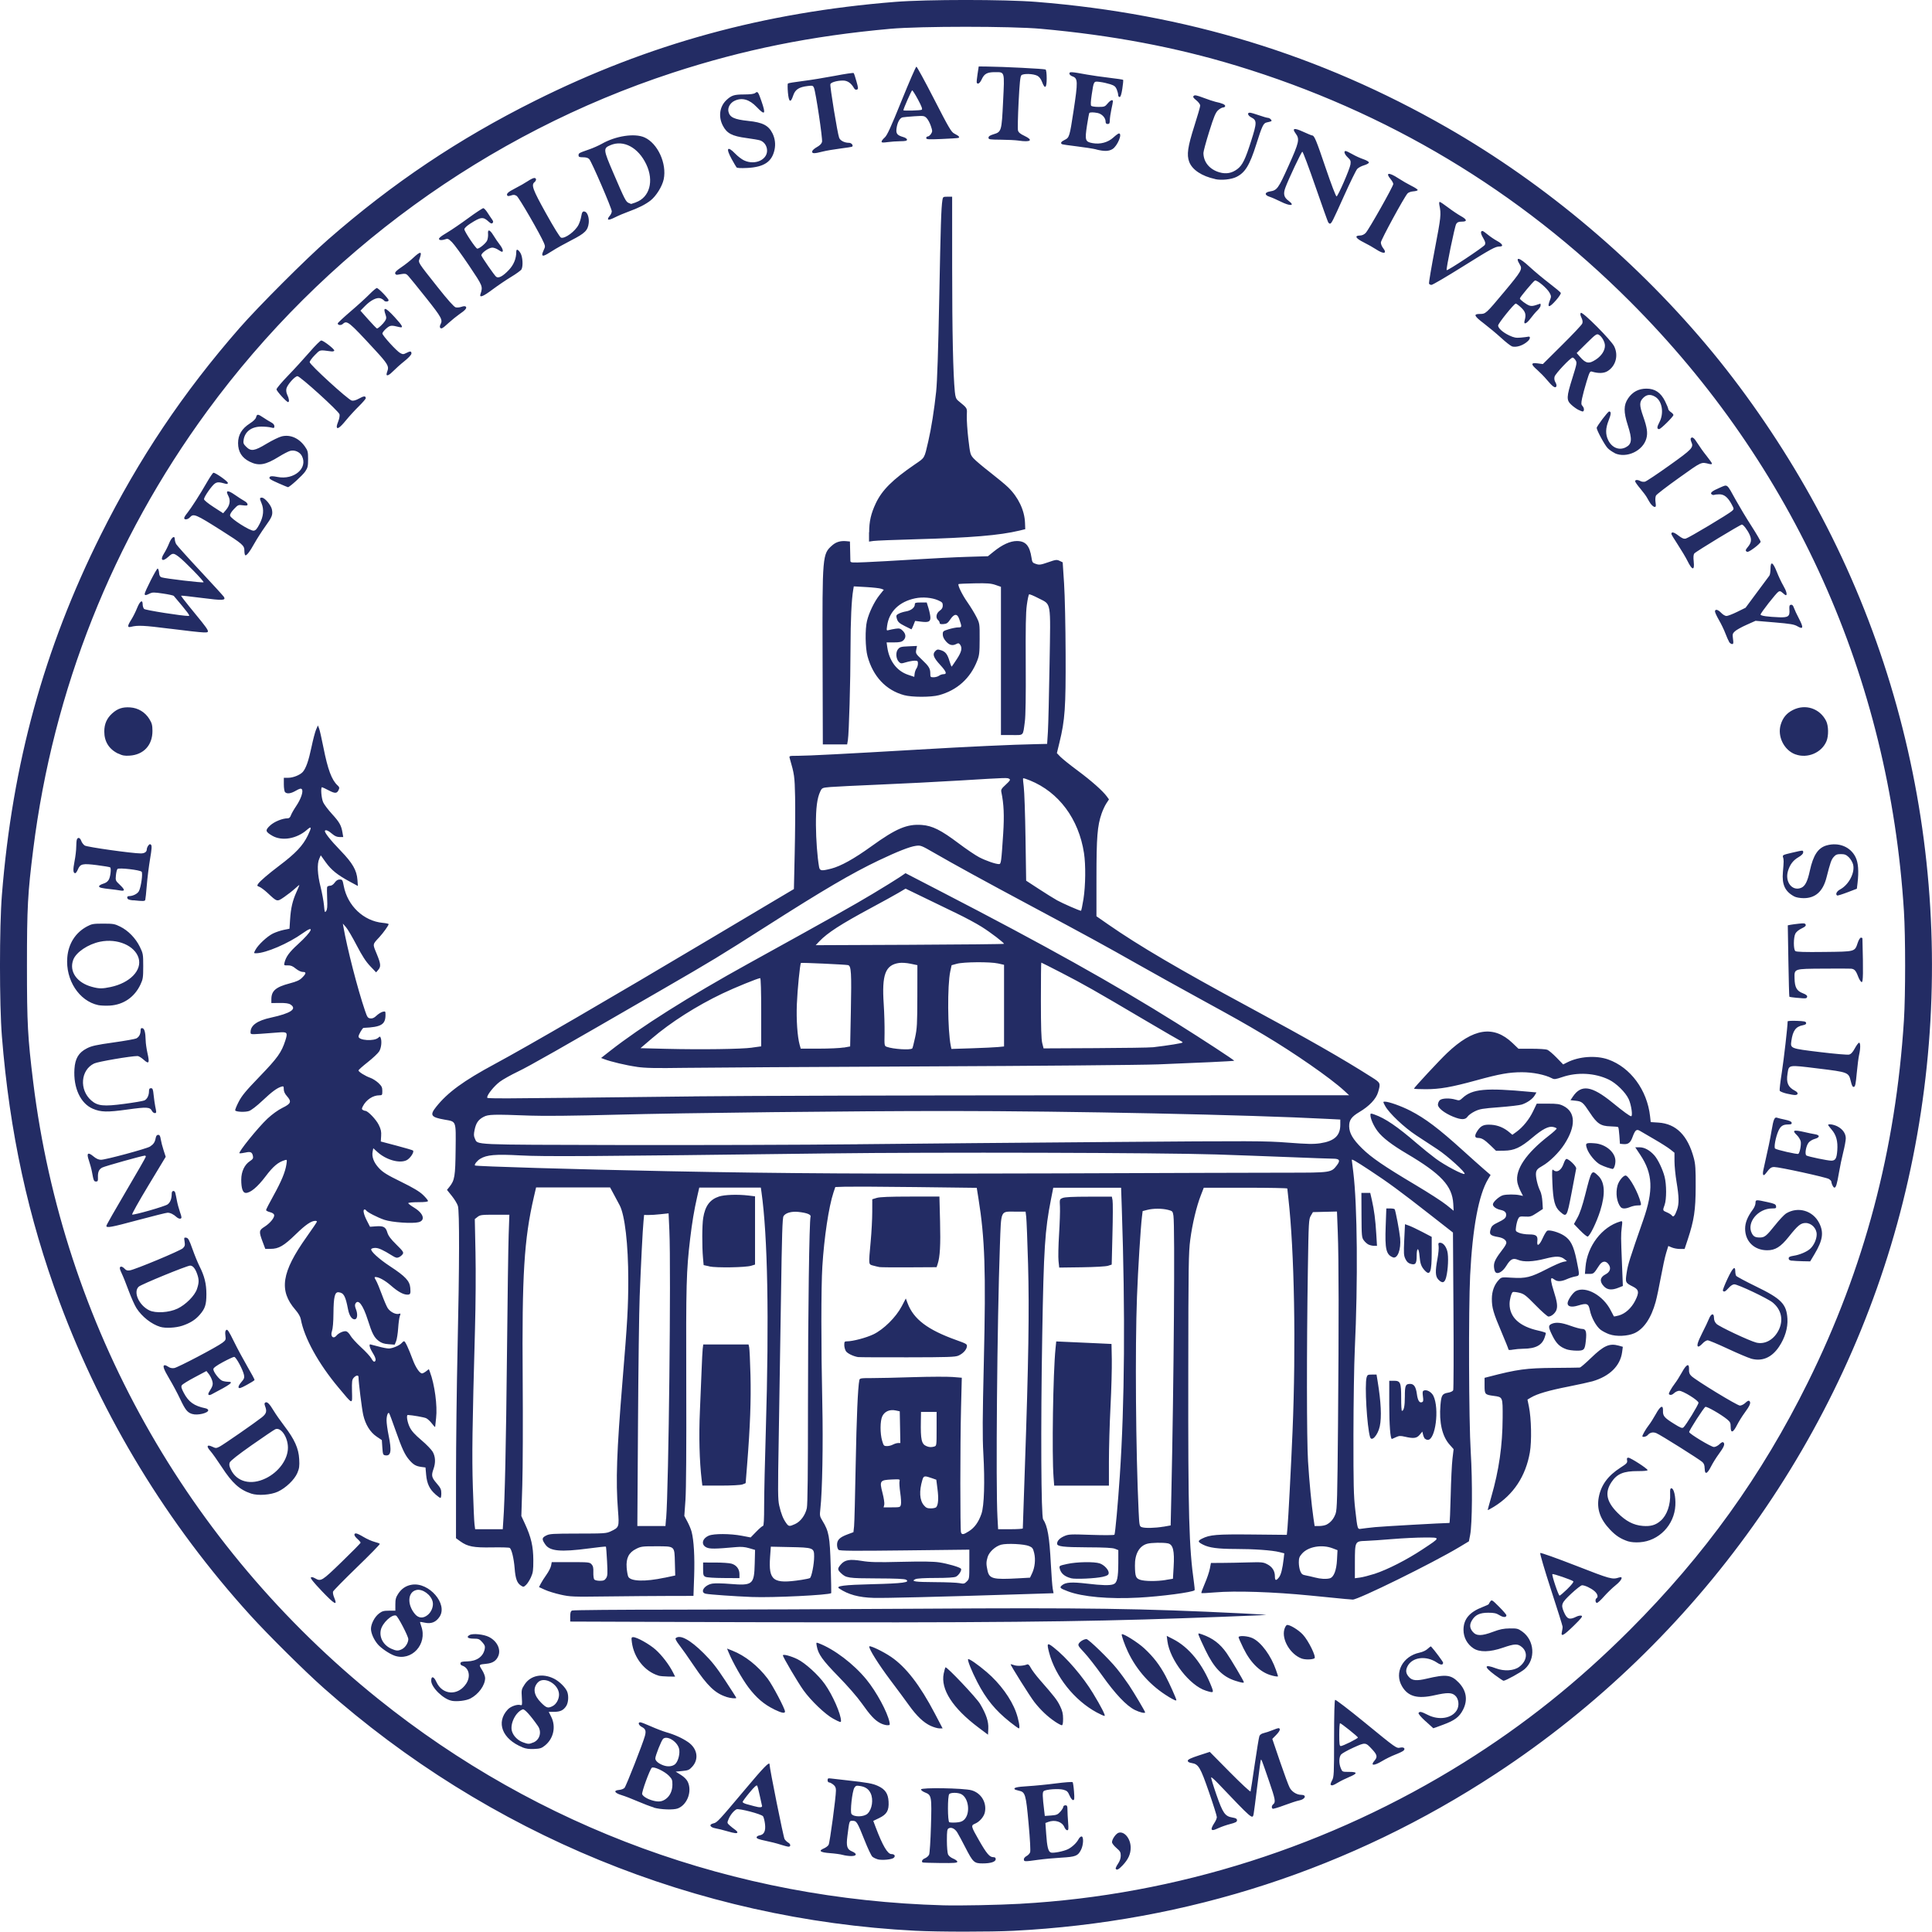 <?xml version="1.0" encoding="UTF-8" standalone="no"?>
<!-- Created with Inkscape (http://www.inkscape.org/) -->

<svg
   xmlns:dc="http://purl.org/dc/elements/1.1/"
   xmlns:cc="http://creativecommons.org/ns#"
   xmlns:rdf="http://www.w3.org/1999/02/22-rdf-syntax-ns#"
   xmlns:svg="http://www.w3.org/2000/svg"
   xmlns="http://www.w3.org/2000/svg"
   xmlns:sodipodi="http://sodipodi.sourceforge.net/DTD/sodipodi-0.dtd"
   xmlns:inkscape="http://www.inkscape.org/namespaces/inkscape"
   width="147.04"
   height="147.017"
   viewBox="0 0 38.904 38.898"
   version="1.1"
   id="svg2339"
   inkscape:version="0.92.2 (5c3e80d, 2017-08-06)"
   sodipodi:docname="Seal_of_Westfield_State_University.svg">
  <defs
     id="defs2333" />
  <sodipodi:namedview
     id="base"
     pagecolor="#ffffff"
     bordercolor="#666666"
     borderopacity="1.0"
     inkscape:pageopacity="0.0"
     inkscape:pageshadow="2"
     inkscape:zoom="1.3338306"
     inkscape:cx="86.777646"
     inkscape:cy="45.903517"
     inkscape:document-units="mm"
     inkscape:current-layer="layer1"
     showgrid="false"
     units="px"
     fit-margin-top="0"
     fit-margin-left="0"
     fit-margin-right="0"
     fit-margin-bottom="0"
     inkscape:window-width="1076"
     inkscape:window-height="598"
     inkscape:window-x="2446"
     inkscape:window-y="244"
     inkscape:window-maximized="0" />
  <g
     inkscape:label="Layer 1"
     inkscape:groupmode="layer"
     id="layer1"
     transform="translate(-48.288,-30.398)">
    <path
       style="fill:#232c64;stroke-width:0.021;fill-opacity:1"
       d="m 66.72,69.277 c -4.41,-0.226 -8.589,-1.94 -11.912,-4.886 -0.375,-0.332 -1.126,-1.076 -1.479,-1.466 -1.671,-1.84 -2.974,-3.979 -3.839,-6.301 -0.635,-1.707 -1.01,-3.43 -1.164,-5.36 -0.051,-0.632 -0.051,-2.21 0,-2.842 0.211,-2.646 0.847,-4.959 1.991,-7.252 0.767,-1.537 1.658,-2.866 2.793,-4.165 0.38,-0.435 1.351,-1.406 1.786,-1.785 1.299,-1.135 2.628,-2.026 4.165,-2.793 2.292,-1.144 4.606,-1.779 7.252,-1.991 0.632,-0.051 2.21,-0.051 2.842,0 3.019,0.241 5.712,1.065 8.265,2.527 2.007,1.149 3.877,2.734 5.365,4.544 0.714,0.869 1.397,1.873 1.964,2.89 2.395,4.292 3.061,9.393 1.855,14.213 -1.173,4.689 -4.125,8.834 -8.192,11.503 -2.921,1.917 -6.205,2.986 -9.718,3.165 -0.461,0.023 -1.505,0.023 -1.975,-0.001 z m 2.121,-0.544 c 3.138,-0.175 6.225,-1.159 8.924,-2.844 1.216,-0.76 2.293,-1.619 3.344,-2.671 1.501,-1.501 2.651,-3.1 3.584,-4.985 1.136,-2.294 1.769,-4.682 1.934,-7.294 0.032,-0.508 0.032,-1.682 -2.37e-4,-2.194 -0.295,-4.702 -2.216,-8.975 -5.518,-12.278 -2.233,-2.233 -4.891,-3.825 -7.921,-4.746 -1.224,-0.372 -2.509,-0.614 -3.939,-0.743 -0.603,-0.054 -2.426,-0.054 -3.03,-1.61e-4 -1.593,0.143 -2.964,0.42 -4.389,0.886 -3.73,1.221 -7.03,3.619 -9.367,6.809 -1.908,2.604 -3.103,5.615 -3.506,8.83 -0.111,0.885 -0.126,1.167 -0.126,2.341 0,1.173 0.015,1.44 0.126,2.347 0.602,4.875 3.087,9.317 6.947,12.418 3.234,2.598 7.181,4.04 11.379,4.156 0.337,0.009 1.113,-0.006 1.557,-0.031 z m 1.914,-0.705 c -0.006,-0.01 0.015,-0.054 0.045,-0.099 0.037,-0.054 0.056,-0.11 0.056,-0.163 2.41e-4,-0.07 -0.012,-0.092 -0.088,-0.157 -0.049,-0.042 -0.088,-0.094 -0.088,-0.115 0,-0.063 0.083,-0.179 0.138,-0.192 0.116,-0.029 0.238,0.125 0.238,0.301 0,0.131 -0.049,0.238 -0.164,0.359 -0.079,0.083 -0.116,0.101 -0.137,0.067 z m -3.891,-0.127 c -0.025,-0.025 -0.002,-0.062 0.051,-0.084 0.033,-0.014 0.07,-0.046 0.082,-0.073 0.012,-0.026 0.029,-0.284 0.037,-0.572 0.018,-0.6 0.013,-0.628 -0.118,-0.679 -0.045,-0.018 -0.082,-0.045 -0.082,-0.062 0,-0.041 0.858,-0.027 1.016,0.017 0.195,0.054 0.313,0.249 0.269,0.447 -0.019,0.087 -0.107,0.188 -0.195,0.225 -0.089,0.037 -0.087,0.048 0.08,0.34 0.15,0.262 0.212,0.335 0.283,0.335 0.037,0 0.051,0.011 0.051,0.04 0,0.054 -0.098,0.086 -0.265,0.086 -0.169,0 -0.192,-0.021 -0.348,-0.325 -0.065,-0.126 -0.136,-0.259 -0.16,-0.297 -0.048,-0.078 -0.119,-0.113 -0.173,-0.085 -0.031,0.016 -0.037,0.051 -0.037,0.247 0,0.126 0.011,0.252 0.024,0.28 0.013,0.029 0.059,0.066 0.105,0.084 0.044,0.018 0.081,0.046 0.081,0.062 0,0.024 -0.061,0.029 -0.346,0.026 -0.191,-0.002 -0.35,-0.007 -0.355,-0.012 z m 0.837,-0.858 c 0.134,-0.126 0.095,-0.448 -0.063,-0.52 -0.069,-0.031 -0.203,-0.031 -0.235,0.001 -0.036,0.036 -0.035,0.552 10e-4,0.568 0.015,0.006 0.076,0.009 0.136,0.005 0.08,-0.005 0.124,-0.019 0.161,-0.054 z m 1.203,0.797 c 0,-0.021 0.024,-0.051 0.055,-0.067 0.03,-0.016 0.063,-0.05 0.072,-0.076 0.011,-0.028 -0.001,-0.257 -0.031,-0.582 -0.054,-0.591 -0.066,-0.632 -0.198,-0.659 -0.037,-0.008 -0.072,-0.019 -0.079,-0.025 -0.034,-0.034 0.037,-0.052 0.259,-0.065 0.135,-0.008 0.391,-0.033 0.568,-0.056 0.177,-0.023 0.329,-0.034 0.337,-0.025 0.008,0.009 0.021,0.094 0.028,0.189 0.011,0.145 0.008,0.172 -0.019,0.172 -0.017,0 -0.049,-0.042 -0.071,-0.093 -0.034,-0.079 -0.052,-0.096 -0.124,-0.116 -0.095,-0.026 -0.351,-0.008 -0.396,0.028 -0.028,0.022 -0.026,0.099 0.01,0.398 l 0.012,0.102 0.126,-0.009 c 0.11,-0.008 0.134,-0.018 0.186,-0.076 0.033,-0.037 0.06,-0.081 0.06,-0.098 0,-0.017 0.019,-0.031 0.042,-0.031 0.036,0 0.042,0.014 0.042,0.091 0,0.05 0.006,0.163 0.013,0.251 0.011,0.135 0.008,0.16 -0.018,0.16 -0.018,0 -0.044,-0.029 -0.058,-0.064 -0.045,-0.108 -0.19,-0.154 -0.325,-0.103 l -0.056,0.021 0.015,0.214 c 0.018,0.269 0.042,0.364 0.096,0.381 0.051,0.016 0.258,-0.025 0.344,-0.068 0.082,-0.041 0.174,-0.127 0.211,-0.199 0.016,-0.032 0.044,-0.057 0.061,-0.057 0.046,0 0.04,0.172 -0.01,0.269 -0.063,0.124 -0.106,0.141 -0.398,0.158 -0.144,0.008 -0.355,0.028 -0.47,0.044 -0.271,0.038 -0.282,0.037 -0.282,-0.008 z m -2.942,-0.002 c -0.038,-0.01 -0.087,-0.034 -0.108,-0.053 -0.022,-0.02 -0.093,-0.169 -0.157,-0.332 -0.145,-0.365 -0.161,-0.39 -0.24,-0.39 -0.068,0 -0.065,-0.01 -0.105,0.305 -0.027,0.208 -0.008,0.27 0.094,0.312 0.105,0.044 0.097,0.093 -0.016,0.093 -0.049,0 -0.126,-0.01 -0.171,-0.023 -0.045,-0.013 -0.162,-0.029 -0.26,-0.036 -0.197,-0.015 -0.237,-0.046 -0.121,-0.095 0.04,-0.017 0.084,-0.05 0.096,-0.074 0.024,-0.045 0.147,-0.955 0.147,-1.092 8e-5,-0.058 -0.013,-0.087 -0.055,-0.12 -0.03,-0.024 -0.068,-0.043 -0.084,-0.043 -0.016,0 -0.029,-0.02 -0.029,-0.044 0,-0.039 0.01,-0.043 0.078,-0.034 0.043,0.005 0.177,0.021 0.298,0.034 0.433,0.048 0.532,0.066 0.638,0.115 0.146,0.067 0.205,0.153 0.214,0.315 0.01,0.179 -0.034,0.256 -0.188,0.331 l -0.12,0.058 0.049,0.13 c 0.139,0.367 0.239,0.538 0.316,0.538 0.062,0 0.087,0.037 0.049,0.074 -0.036,0.036 -0.235,0.055 -0.327,0.032 z m -0.204,-0.92 c 0.091,-0.085 0.121,-0.285 0.062,-0.409 -0.041,-0.086 -0.105,-0.13 -0.214,-0.147 -0.072,-0.011 -0.087,-0.007 -0.114,0.036 -0.044,0.071 -0.09,0.49 -0.057,0.529 0.054,0.065 0.25,0.06 0.324,-0.009 z m -1.754,0.624 c -0.069,-0.023 -0.205,-0.057 -0.303,-0.077 -0.127,-0.026 -0.178,-0.045 -0.178,-0.067 0,-0.018 0.026,-0.036 0.062,-0.042 0.091,-0.016 0.125,-0.09 0.107,-0.234 -0.008,-0.064 -0.026,-0.132 -0.039,-0.15 -0.033,-0.045 -0.49,-0.164 -0.535,-0.14 -0.057,0.031 -0.124,0.113 -0.158,0.195 -0.032,0.076 -0.031,0.08 0.017,0.125 0.028,0.026 0.075,0.063 0.105,0.084 0.03,0.021 0.055,0.047 0.055,0.057 0,0.03 -0.055,0.024 -0.208,-0.021 -0.076,-0.023 -0.18,-0.048 -0.231,-0.057 -0.115,-0.02 -0.141,-0.078 -0.045,-0.1 0.075,-0.016 0.101,-0.045 0.648,-0.695 0.363,-0.433 0.483,-0.556 0.483,-0.495 0,0.079 0.28,1.472 0.303,1.507 0.017,0.026 0.05,0.057 0.073,0.07 0.052,0.028 0.055,0.084 0.005,0.082 -0.02,-5.5e-4 -0.093,-0.02 -0.162,-0.042 z m -0.373,-0.787 c -0.005,-0.02 -0.026,-0.112 -0.045,-0.204 -0.019,-0.092 -0.042,-0.18 -0.051,-0.195 -0.011,-0.019 -0.057,0.022 -0.154,0.139 -0.077,0.092 -0.139,0.177 -0.139,0.189 0,0.012 0.035,0.031 0.078,0.043 0.043,0.011 0.111,0.029 0.152,0.041 0.121,0.034 0.172,0.029 0.16,-0.013 z m 9.056,0.464 c 0,-0.018 0.024,-0.067 0.052,-0.109 0.029,-0.042 0.052,-0.097 0.052,-0.122 0,-0.025 -0.071,-0.251 -0.158,-0.502 -0.173,-0.5 -0.21,-0.564 -0.348,-0.586 -0.054,-0.009 -0.079,-0.023 -0.079,-0.047 4.74e-4,-0.024 0.062,-0.054 0.222,-0.106 l 0.221,-0.072 0.406,0.411 c 0.224,0.226 0.41,0.399 0.415,0.386 0.005,-0.014 0.042,-0.26 0.084,-0.547 0.042,-0.287 0.084,-0.543 0.094,-0.568 0.011,-0.028 0.045,-0.051 0.087,-0.06 0.038,-0.008 0.124,-0.037 0.19,-0.064 0.105,-0.042 0.123,-0.044 0.133,-0.017 0.008,0.02 -0.019,0.063 -0.069,0.115 l -0.081,0.083 0.154,0.453 c 0.085,0.249 0.173,0.488 0.197,0.531 0.045,0.082 0.142,0.142 0.231,0.142 0.119,0 0.083,0.091 -0.044,0.114 -0.043,0.008 -0.175,0.051 -0.295,0.096 -0.119,0.045 -0.225,0.076 -0.235,0.07 -0.028,-0.018 -0.022,-0.064 0.013,-0.092 0.05,-0.041 0.039,-0.1 -0.085,-0.46 -0.146,-0.424 -0.154,-0.447 -0.166,-0.434 -0.005,0.005 -0.038,0.244 -0.073,0.531 -0.035,0.286 -0.068,0.542 -0.074,0.568 -0.023,0.102 -0.029,0.097 -0.713,-0.621 -0.071,-0.075 -0.135,-0.13 -0.141,-0.124 -0.006,0.006 0.04,0.161 0.104,0.345 0.131,0.377 0.174,0.439 0.323,0.464 0.072,0.012 0.093,0.025 0.093,0.056 0,0.032 -0.028,0.047 -0.136,0.075 -0.075,0.019 -0.178,0.055 -0.23,0.079 -0.113,0.053 -0.146,0.056 -0.146,0.012 z M 61.453,66.794 c -0.069,-0.02 -0.215,-0.076 -0.324,-0.123 -0.109,-0.048 -0.255,-0.104 -0.324,-0.125 -0.146,-0.044 -0.17,-0.095 -0.049,-0.105 0.042,-0.003 0.091,-0.022 0.108,-0.042 0.033,-0.036 0.369,-0.893 0.41,-1.044 0.028,-0.103 0.014,-0.143 -0.064,-0.183 -0.063,-0.033 -0.082,-0.093 -0.029,-0.093 0.017,0 0.114,0.037 0.214,0.082 0.101,0.045 0.239,0.098 0.308,0.118 0.169,0.048 0.323,0.118 0.441,0.199 0.187,0.129 0.223,0.343 0.083,0.496 -0.059,0.065 -0.082,0.075 -0.2,0.086 l -0.133,0.013 0.104,0.065 c 0.065,0.04 0.117,0.093 0.139,0.139 0.092,0.193 -0.01,0.464 -0.201,0.537 -0.088,0.033 -0.342,0.024 -0.485,-0.017 z m 0.24,-0.169 c 0.084,-0.059 0.134,-0.164 0.135,-0.286 9.37e-4,-0.097 -0.007,-0.118 -0.069,-0.182 -0.089,-0.092 -0.307,-0.194 -0.346,-0.162 -0.04,0.033 -0.208,0.495 -0.194,0.532 0.018,0.046 0.11,0.101 0.22,0.13 0.111,0.029 0.179,0.021 0.254,-0.032 z m 0.192,-0.705 c 0.061,-0.056 0.102,-0.22 0.076,-0.313 -0.039,-0.143 -0.237,-0.265 -0.319,-0.196 -0.034,0.028 -0.158,0.34 -0.158,0.396 0,0.049 0.063,0.103 0.161,0.139 0.092,0.034 0.186,0.023 0.241,-0.026 z m 13.198,0.419 c -0.007,-0.007 0.005,-0.047 0.028,-0.089 0.038,-0.071 0.041,-0.123 0.041,-0.843 0,-0.494 0.008,-0.772 0.021,-0.78 0.011,-0.007 0.273,0.193 0.58,0.444 0.662,0.542 0.653,0.535 0.734,0.518 0.07,-0.015 0.107,0.02 0.063,0.061 -0.016,0.015 -0.09,0.051 -0.166,0.08 -0.076,0.029 -0.193,0.087 -0.261,0.128 -0.172,0.104 -0.249,0.099 -0.155,-0.009 0.061,-0.071 0.052,-0.115 -0.046,-0.221 -0.138,-0.149 -0.136,-0.149 -0.378,-0.04 -0.117,0.053 -0.23,0.116 -0.25,0.139 -0.045,0.052 -0.048,0.18 -0.006,0.279 0.03,0.072 0.031,0.072 0.169,0.072 0.173,0 0.172,0.031 -0.004,0.105 -0.069,0.029 -0.169,0.078 -0.222,0.11 -0.098,0.059 -0.124,0.067 -0.146,0.045 z m 0.392,-0.859 c 0.086,-0.043 0.157,-0.085 0.157,-0.094 0,-0.018 -0.337,-0.288 -0.36,-0.288 -0.009,0 -0.016,0.103 -0.016,0.23 0,0.189 0.005,0.23 0.031,0.23 0.017,0 0.102,-0.035 0.188,-0.078 z m -16.668,0.102 c -0.406,-0.164 -0.537,-0.502 -0.294,-0.761 0.058,-0.062 0.191,-0.109 0.254,-0.089 0.036,0.011 0.038,0.001 0.029,-0.15 -0.01,-0.155 -0.007,-0.168 0.055,-0.263 0.12,-0.186 0.362,-0.234 0.593,-0.118 0.108,0.054 0.233,0.178 0.266,0.263 0.033,0.086 0.023,0.222 -0.021,0.289 -0.056,0.085 -0.119,0.115 -0.244,0.116 l -0.107,5.46e-4 0.049,0.098 c 0.1,0.198 0.049,0.439 -0.125,0.579 -0.068,0.055 -0.099,0.065 -0.219,0.07 -0.099,0.005 -0.168,-0.005 -0.236,-0.033 z m 0.221,-0.096 c 0.13,-0.054 0.174,-0.214 0.091,-0.333 -0.15,-0.215 -0.27,-0.346 -0.304,-0.334 -0.142,0.05 -0.262,0.292 -0.218,0.44 0.029,0.098 0.119,0.187 0.226,0.225 0.103,0.037 0.119,0.037 0.205,0.001 z m 0.388,-0.733 c 0.074,-0.038 0.129,-0.137 0.129,-0.232 0,-0.21 -0.303,-0.381 -0.429,-0.242 -0.104,0.115 -0.079,0.258 0.069,0.406 0.107,0.107 0.137,0.116 0.231,0.068 z m 8.578,0.434 C 67.472,64.796 67.226,64.414 67.291,64.098 c 0.013,-0.062 0.029,-0.118 0.036,-0.125 0.023,-0.022 0.623,0.612 0.696,0.735 0.124,0.209 0.173,0.356 0.166,0.496 l -0.006,0.125 z m -0.966,-0.036 c -0.143,-0.066 -0.281,-0.198 -0.435,-0.413 -0.068,-0.095 -0.237,-0.324 -0.376,-0.508 -0.239,-0.318 -0.439,-0.636 -0.424,-0.678 0.01,-0.027 0.28,0.102 0.438,0.21 0.299,0.203 0.582,0.569 0.882,1.142 l 0.156,0.298 -0.066,-2.37e-4 c -0.036,-2.37e-4 -0.115,-0.023 -0.175,-0.051 z m 1.593,-0.081 c -0.291,-0.231 -0.479,-0.462 -0.654,-0.802 -0.118,-0.23 -0.202,-0.441 -0.184,-0.46 0.016,-0.016 0.198,0.109 0.374,0.26 0.267,0.228 0.491,0.534 0.59,0.807 0.054,0.149 0.086,0.327 0.058,0.327 -0.01,0 -0.094,-0.06 -0.185,-0.132 z m 8.372,-0.012 c -0.093,-0.085 -0.149,-0.152 -0.14,-0.166 0.022,-0.036 0.053,-0.029 0.188,0.039 0.22,0.111 0.478,0.071 0.579,-0.09 0.059,-0.094 0.044,-0.236 -0.032,-0.302 -0.07,-0.061 -0.16,-0.061 -0.414,-0.004 -0.345,0.078 -0.534,0.025 -0.655,-0.182 -0.159,-0.272 0.013,-0.604 0.352,-0.676 0.066,-0.014 0.133,-0.045 0.167,-0.079 0.032,-0.03 0.061,-0.051 0.066,-0.046 0.072,0.078 0.243,0.308 0.243,0.326 5.5e-4,0.051 -0.046,0.051 -0.121,2.37e-4 -0.223,-0.15 -0.507,-0.112 -0.599,0.08 -0.039,0.082 -0.029,0.142 0.036,0.213 0.063,0.069 0.153,0.077 0.351,0.03 0.393,-0.093 0.494,-0.081 0.647,0.077 0.156,0.161 0.187,0.353 0.088,0.547 -0.075,0.147 -0.166,0.216 -0.402,0.303 -0.107,0.04 -0.195,0.072 -0.197,0.071 -0.001,-4.74e-4 -0.072,-0.065 -0.157,-0.143 z m -10.979,0.038 c -0.111,-0.058 -0.2,-0.154 -0.374,-0.4 -0.089,-0.126 -0.284,-0.35 -0.47,-0.54 -0.32,-0.328 -0.406,-0.448 -0.435,-0.61 -0.014,-0.076 -0.013,-0.078 0.037,-0.059 0.314,0.119 0.706,0.417 0.963,0.731 0.202,0.247 0.424,0.657 0.464,0.858 0.012,0.059 0.008,0.063 -0.047,0.062 -0.033,-4.74e-4 -0.095,-0.019 -0.138,-0.042 z m 3.515,-0.033 c -0.143,-0.095 -0.289,-0.233 -0.412,-0.391 -0.09,-0.116 -0.488,-0.75 -0.478,-0.761 0.003,-0.003 0.035,0.005 0.072,0.018 0.062,0.022 0.184,0.015 0.26,-0.015 0.022,-0.008 0.045,0.013 0.073,0.068 0.023,0.044 0.105,0.154 0.184,0.244 0.299,0.342 0.347,0.404 0.406,0.526 0.047,0.097 0.061,0.155 0.061,0.256 1.1e-5,0.091 -0.008,0.131 -0.026,0.131 -0.015,0 -0.078,-0.034 -0.141,-0.076 z m -4.461,-0.055 c -0.161,-0.087 -0.449,-0.362 -0.6,-0.572 -0.113,-0.158 -0.415,-0.669 -0.415,-0.704 -1.9e-5,-0.03 0.155,0.01 0.29,0.075 0.157,0.076 0.423,0.317 0.555,0.504 0.158,0.222 0.325,0.604 0.325,0.741 0,0.034 -0.019,0.029 -0.156,-0.045 z m 5.305,-0.127 c -0.451,-0.243 -0.835,-0.726 -0.96,-1.208 -0.05,-0.192 -0.038,-0.204 0.095,-0.099 0.257,0.202 0.587,0.587 0.788,0.918 0.168,0.276 0.261,0.46 0.233,0.459 -0.015,-2.37e-4 -0.085,-0.032 -0.156,-0.07 z m -6.497,-0.063 c -0.201,-0.097 -0.359,-0.232 -0.519,-0.445 -0.123,-0.164 -0.316,-0.504 -0.397,-0.701 l -0.032,-0.078 0.108,0.043 c 0.255,0.1 0.515,0.306 0.709,0.562 0.099,0.13 0.35,0.606 0.35,0.663 0,0.044 -0.065,0.031 -0.22,-0.043 z m 7.263,0.012 c -0.167,-0.082 -0.393,-0.321 -0.658,-0.694 -0.126,-0.178 -0.289,-0.386 -0.362,-0.463 -0.118,-0.126 -0.129,-0.144 -0.106,-0.182 0.027,-0.043 0.103,-0.087 0.153,-0.087 0.042,0 0.457,0.403 0.61,0.593 0.073,0.09 0.184,0.241 0.246,0.334 0.107,0.161 0.325,0.529 0.325,0.548 0,0.026 -0.108,2.37e-4 -0.209,-0.049 z M 57.386,64.646 C 57.218,64.617 56.971,64.376 56.971,64.242 c 0,-0.101 0.053,-0.089 0.104,0.024 0.121,0.267 0.435,0.286 0.6,0.036 0.097,-0.146 0.057,-0.321 -0.082,-0.365 -0.023,-0.007 -0.037,-0.028 -0.033,-0.047 0.005,-0.028 0.033,-0.035 0.136,-0.037 0.193,-0.004 0.323,-0.096 0.353,-0.251 0.01,-0.053 0.001,-0.078 -0.05,-0.136 -0.056,-0.063 -0.075,-0.071 -0.173,-0.071 -0.12,0 -0.156,-0.034 -0.08,-0.074 0.066,-0.036 0.285,-0.013 0.388,0.04 0.164,0.083 0.245,0.249 0.188,0.384 -0.04,0.096 -0.114,0.144 -0.239,0.156 -0.157,0.015 -0.158,0.016 -0.088,0.125 0.035,0.055 0.062,0.127 0.062,0.163 -0.001,0.146 -0.133,0.327 -0.298,0.412 -0.084,0.043 -0.265,0.065 -0.373,0.046 z m 14.433,-0.081 c -0.355,-0.214 -0.64,-0.529 -0.818,-0.905 -0.066,-0.139 -0.137,-0.341 -0.124,-0.353 0.024,-0.024 0.323,0.163 0.452,0.283 0.185,0.171 0.31,0.334 0.428,0.554 0.077,0.144 0.219,0.461 0.219,0.488 0,0.02 -0.044,0.001 -0.157,-0.066 z m -8.903,0.003 c -0.227,-0.072 -0.381,-0.219 -0.657,-0.629 -0.108,-0.161 -0.239,-0.347 -0.291,-0.413 -0.056,-0.072 -0.086,-0.128 -0.075,-0.139 0.086,-0.081 0.289,0.028 0.564,0.301 0.164,0.163 0.26,0.284 0.434,0.549 0.123,0.186 0.223,0.344 0.223,0.35 0,0.019 -0.112,0.009 -0.199,-0.018 z m 9.653,-0.126 C 72.247,64.341 71.846,63.826 71.796,63.447 l -0.014,-0.108 0.124,0.063 c 0.324,0.164 0.6,0.504 0.778,0.96 0.049,0.126 0.043,0.13 -0.115,0.08 z m 0.596,-0.198 c -0.26,-0.083 -0.43,-0.257 -0.604,-0.619 -0.067,-0.138 -0.127,-0.272 -0.135,-0.297 -0.013,-0.046 -0.013,-0.046 0.069,-0.018 0.213,0.075 0.36,0.186 0.492,0.374 0.087,0.124 0.348,0.564 0.348,0.588 0,0.019 -0.046,0.011 -0.169,-0.028 z m 5.22,-0.121 c -0.224,-0.166 -0.213,-0.221 0.027,-0.13 0.166,0.063 0.362,0.05 0.469,-0.031 0.155,-0.118 0.178,-0.292 0.052,-0.398 -0.083,-0.07 -0.145,-0.068 -0.38,0.013 -0.265,0.091 -0.47,0.095 -0.595,0.013 -0.126,-0.083 -0.2,-0.221 -0.2,-0.371 0,-0.217 0.12,-0.36 0.388,-0.462 0.066,-0.025 0.12,-0.051 0.121,-0.058 3.18e-4,-0.007 0.015,-0.031 0.031,-0.053 0.029,-0.038 0.037,-0.033 0.177,0.107 0.081,0.081 0.147,0.158 0.147,0.171 0,0.047 -0.063,0.047 -0.141,-0.002 -0.063,-0.039 -0.108,-0.049 -0.225,-0.049 -0.168,0 -0.259,0.042 -0.325,0.149 -0.055,0.089 -0.051,0.16 0.014,0.236 0.073,0.086 0.179,0.086 0.409,-0.001 0.136,-0.051 0.209,-0.066 0.334,-0.068 0.146,-0.002 0.168,0.003 0.25,0.061 0.251,0.176 0.278,0.56 0.052,0.758 -0.07,0.062 -0.384,0.235 -0.426,0.235 -0.01,0 -0.09,-0.054 -0.178,-0.119 z m -16.838,0.016 c -0.276,-0.084 -0.493,-0.355 -0.535,-0.668 -0.013,-0.097 -0.01,-0.106 0.028,-0.106 0.074,0 0.326,0.141 0.45,0.252 0.126,0.112 0.271,0.302 0.348,0.454 l 0.045,0.089 -0.142,-0.002 c -0.078,-0.001 -0.165,-0.009 -0.194,-0.018 z m 12.36,0 c -0.23,-0.055 -0.432,-0.247 -0.581,-0.551 -0.053,-0.109 -0.097,-0.208 -0.097,-0.221 0,-0.04 0.188,-0.027 0.285,0.02 0.173,0.084 0.369,0.352 0.468,0.639 0.023,0.065 0.041,0.122 0.041,0.126 0,0.01 -0.041,0.006 -0.116,-0.012 z m 0.593,-0.343 c -0.229,-0.084 -0.406,-0.382 -0.35,-0.586 0.012,-0.043 0.034,-0.083 0.051,-0.089 0.045,-0.017 0.233,0.095 0.323,0.193 0.115,0.125 0.274,0.452 0.233,0.477 -0.044,0.028 -0.188,0.03 -0.256,0.005 z m -18.272,-0.06 c -0.101,-0.036 -0.268,-0.15 -0.333,-0.227 -0.08,-0.095 -0.136,-0.222 -0.137,-0.31 -6.04e-4,-0.1 0.074,-0.243 0.162,-0.31 0.062,-0.048 0.095,-0.057 0.202,-0.057 l 0.127,2.37e-4 v -0.127 c 0,-0.104 0.011,-0.143 0.058,-0.215 0.069,-0.105 0.16,-0.164 0.277,-0.182 0.345,-0.052 0.725,0.389 0.556,0.645 -0.073,0.111 -0.171,0.15 -0.305,0.119 -0.046,-0.01 -0.085,-0.016 -0.088,-0.014 -0.003,0.003 0.008,0.042 0.024,0.088 0.129,0.361 -0.197,0.714 -0.543,0.59 z m 0.157,-0.131 c 0.067,-0.034 0.125,-0.128 0.125,-0.2 0,-0.058 -0.209,-0.46 -0.247,-0.474 -0.084,-0.032 -0.277,0.15 -0.307,0.29 -0.033,0.151 0.052,0.305 0.209,0.376 0.104,0.047 0.142,0.048 0.221,0.008 z m 0.519,-0.69 c 0.075,-0.063 0.116,-0.174 0.097,-0.261 -0.031,-0.14 -0.203,-0.266 -0.326,-0.239 -0.178,0.039 -0.194,0.292 -0.031,0.485 0.073,0.087 0.168,0.092 0.26,0.015 z m 22.836,0.34 c 0.008,-0.037 0.015,-0.083 0.013,-0.102 -0.001,-0.019 -0.107,-0.357 -0.235,-0.75 -0.128,-0.394 -0.225,-0.724 -0.215,-0.733 0.01,-0.01 0.332,0.105 0.717,0.255 0.706,0.275 0.733,0.283 0.872,0.238 0.092,-0.029 0.052,0.059 -0.071,0.157 -0.065,0.052 -0.169,0.153 -0.232,0.224 -0.063,0.072 -0.128,0.131 -0.144,0.131 -0.033,0 -0.039,-0.075 -0.008,-0.094 0.04,-0.025 0.02,-0.091 -0.044,-0.145 -0.071,-0.06 -0.191,-0.116 -0.248,-0.116 -0.02,0 -0.117,0.076 -0.217,0.169 -0.196,0.184 -0.211,0.219 -0.151,0.363 0.064,0.152 0.113,0.171 0.255,0.1 0.036,-0.018 0.082,-0.026 0.102,-0.019 0.029,0.011 -6.07e-4,0.05 -0.156,0.202 -0.21,0.204 -0.264,0.232 -0.238,0.12 z m 0.11,-0.861 c 0.089,-0.087 0.131,-0.142 0.118,-0.154 -0.032,-0.029 -0.407,-0.158 -0.42,-0.144 -0.017,0.017 0.122,0.433 0.145,0.433 0.01,0 0.081,-0.061 0.158,-0.135 z m -18.675,0.662 -1.405,-0.005 v -0.102 c 0,-0.077 0.009,-0.106 0.037,-0.12 0.02,-0.01 0.963,-0.018 2.095,-0.018 1.132,-2.37e-4 3.352,-0.009 4.932,-0.019 3.326,-0.021 4.453,-0.005 6.452,0.094 0.279,0.014 0.504,0.028 0.502,0.03 -0.008,0.008 -1.627,0.069 -2.461,0.093 -2.073,0.059 -4.349,0.07 -10.151,0.047 z m -6.414,-0.627 c -0.154,-0.161 -0.227,-0.252 -0.213,-0.265 0.013,-0.014 0.042,-0.008 0.084,0.016 0.119,0.068 0.136,0.058 0.537,-0.331 0.209,-0.202 0.38,-0.376 0.38,-0.386 0,-0.01 -0.028,-0.044 -0.063,-0.075 -0.069,-0.061 -0.082,-0.112 -0.029,-0.112 0.019,0 0.087,0.032 0.152,0.072 0.065,0.039 0.163,0.083 0.217,0.097 0.055,0.014 0.104,0.032 0.11,0.041 0.006,0.009 -0.201,0.221 -0.46,0.471 -0.258,0.25 -0.475,0.471 -0.482,0.491 -0.006,0.021 0.003,0.072 0.021,0.114 0.076,0.183 0.018,0.152 -0.254,-0.132 z m 20.631,0.169 c -0.046,-0.005 -0.37,-0.036 -0.721,-0.071 -0.735,-0.073 -1.511,-0.099 -1.922,-0.063 -0.143,0.013 -0.265,0.018 -0.27,0.013 -0.005,-0.005 0.026,-0.092 0.07,-0.193 0.044,-0.101 0.089,-0.235 0.101,-0.298 l 0.022,-0.115 0.221,-0.001 c 0.121,-5.51e-4 0.357,-0.005 0.524,-0.01 0.281,-0.008 0.31,-0.005 0.391,0.038 0.1,0.052 0.152,0.135 0.152,0.243 0,0.088 0.023,0.094 0.081,0.021 0.042,-0.053 0.072,-0.172 0.096,-0.378 l 0.012,-0.107 -0.099,-0.025 c -0.145,-0.037 -0.514,-0.063 -0.885,-0.063 -0.352,-3.98e-4 -0.528,-0.024 -0.65,-0.086 -0.11,-0.056 -0.114,-0.075 -0.024,-0.121 0.158,-0.08 0.292,-0.091 1.017,-0.084 l 0.692,0.007 0.014,-0.146 c 0.016,-0.173 0.072,-1.24 0.101,-1.933 0.072,-1.723 0.037,-3.637 -0.084,-4.702 -0.011,-0.098 -0.02,-0.185 -0.021,-0.193 0,-0.009 -0.379,-0.016 -0.842,-0.016 H 72.528 l -0.059,0.152 c -0.087,0.223 -0.171,0.573 -0.213,0.893 -0.034,0.256 -0.038,0.503 -0.04,2.675 -0.004,2.884 0.014,3.521 0.116,4.242 0.011,0.074 0.015,0.139 0.011,0.143 -0.041,0.041 -0.673,0.125 -1.129,0.149 -0.595,0.032 -1.128,-0.016 -1.419,-0.126 -0.166,-0.063 -0.178,-0.075 -0.121,-0.123 0.072,-0.061 0.196,-0.069 0.495,-0.034 0.313,0.037 0.467,0.041 0.541,0.013 0.074,-0.028 0.096,-0.13 0.097,-0.433 l 2.37e-4,-0.254 -0.068,-0.027 c -0.049,-0.019 -0.208,-0.028 -0.559,-0.029 -0.483,-0.002 -0.606,-0.017 -0.606,-0.074 0,-0.055 0.052,-0.111 0.141,-0.15 0.09,-0.04 0.121,-0.042 0.549,-0.027 0.259,0.009 0.459,0.007 0.465,-0.003 0.016,-0.026 0.071,-0.632 0.108,-1.187 0.098,-1.463 0.111,-3.291 0.04,-5.387 l -0.014,-0.413 h -0.683 -0.683 l -0.045,0.228 c -0.124,0.628 -0.147,0.991 -0.177,2.74 -0.032,1.876 -0.023,3.646 0.018,3.709 0.09,0.138 0.127,0.35 0.155,0.895 0.012,0.225 0.029,0.45 0.038,0.501 l 0.017,0.092 -0.796,0.025 c -1.51,0.048 -2.615,0.075 -2.823,0.069 -0.301,-0.008 -0.515,-0.066 -0.699,-0.19 -0.075,-0.05 0.096,-0.072 0.678,-0.086 0.604,-0.015 0.761,-0.036 0.669,-0.09 -0.029,-0.017 -0.208,-0.025 -0.585,-0.026 -0.58,-0.002 -0.622,-0.008 -0.726,-0.108 -0.071,-0.068 -0.072,-0.09 -0.004,-0.17 0.082,-0.097 0.178,-0.114 0.421,-0.075 0.169,0.028 0.307,0.031 0.8,0.019 0.427,-0.01 0.643,-0.007 0.763,0.011 0.166,0.025 0.402,0.093 0.435,0.125 0.028,0.026 -0.04,0.136 -0.1,0.164 -0.036,0.016 -0.179,0.025 -0.408,0.025 -0.226,0 -0.373,0.009 -0.407,0.024 -0.099,0.045 -0.01,0.058 0.397,0.06 0.218,5.5e-4 0.439,0.01 0.491,0.02 0.085,0.017 0.099,0.014 0.146,-0.033 0.051,-0.05 0.052,-0.059 0.052,-0.346 v -0.295 l -1.301,0.015 c -1.026,0.012 -1.308,0.01 -1.332,-0.011 -0.018,-0.015 -0.031,-0.06 -0.031,-0.103 0,-0.097 0.053,-0.15 0.212,-0.209 l 0.118,-0.044 0.013,-0.12 c 0.007,-0.066 0.021,-0.618 0.032,-1.227 0.018,-0.966 0.044,-1.571 0.074,-1.714 0.008,-0.039 0.026,-0.042 0.255,-0.042 0.136,0 0.515,-0.008 0.842,-0.019 0.328,-0.01 0.679,-0.011 0.781,-0.003 l 0.185,0.015 -0.015,0.599 c -0.019,0.768 -0.019,2.468 -10e-4,2.516 0.019,0.051 0.049,0.046 0.161,-0.025 0.113,-0.072 0.193,-0.183 0.251,-0.351 0.055,-0.159 0.07,-0.644 0.038,-1.213 -0.019,-0.335 -0.017,-0.709 0.01,-1.858 0.043,-1.819 0.021,-2.473 -0.109,-3.28 l -0.034,-0.212 -1.215,-0.015 c -0.668,-0.008 -1.309,-0.011 -1.424,-0.008 l -0.209,0.007 -0.037,0.11 c -0.095,0.287 -0.188,0.905 -0.224,1.489 -0.026,0.419 -0.026,1.614 -9.9e-4,2.759 0.018,0.813 3.94e-4,1.774 -0.039,2.121 -0.015,0.137 -0.013,0.152 0.041,0.24 0.131,0.214 0.15,0.317 0.167,0.909 0.009,0.299 0.013,0.546 0.011,0.549 -0.039,0.039 -1.175,0.095 -1.6,0.078 -0.347,-0.014 -0.84,-0.048 -0.925,-0.065 -0.13,-0.026 -0.028,-0.18 0.135,-0.205 0.053,-0.008 0.212,-0.005 0.354,0.007 0.455,0.037 0.484,0.013 0.495,-0.406 l 0.007,-0.279 -0.12,-0.035 c -0.085,-0.025 -0.159,-0.031 -0.258,-0.022 -0.43,0.039 -0.537,0.04 -0.605,0.005 -0.109,-0.056 -0.081,-0.179 0.054,-0.236 0.101,-0.042 0.428,-0.041 0.661,0.003 l 0.179,0.034 0.113,-0.116 c 0.062,-0.064 0.123,-0.116 0.136,-0.116 0.016,0 0.023,-0.13 0.023,-0.413 4.2e-5,-0.227 0.015,-0.911 0.034,-1.52 0.068,-2.256 0.037,-3.906 -0.088,-4.791 l -0.013,-0.089 H 62.99 62.369 l -0.044,0.193 c -0.058,0.255 -0.101,0.512 -0.139,0.831 -0.078,0.658 -0.085,0.906 -0.079,2.946 0.004,1.282 -0.002,2.111 -0.016,2.318 l -0.023,0.323 0.062,0.116 c 0.034,0.064 0.072,0.154 0.084,0.201 0.046,0.174 0.065,0.503 0.052,0.896 l -0.014,0.398 -0.504,0.001 c -0.277,5.5e-4 -0.833,0.005 -1.235,0.01 -0.692,0.009 -0.742,0.007 -0.935,-0.036 -0.112,-0.025 -0.256,-0.069 -0.32,-0.099 l -0.116,-0.053 0.035,-0.069 c 0.019,-0.038 0.071,-0.119 0.115,-0.181 0.044,-0.062 0.086,-0.144 0.093,-0.183 l 0.013,-0.07 h 0.381 c 0.361,0 0.383,0.002 0.421,0.044 0.031,0.034 0.039,0.071 0.036,0.161 -0.002,0.064 0.006,0.129 0.018,0.144 0.012,0.015 0.063,0.027 0.113,0.027 0.074,0 0.097,-0.01 0.126,-0.053 0.03,-0.046 0.032,-0.091 0.019,-0.34 -0.008,-0.158 -0.019,-0.291 -0.023,-0.295 -0.005,-0.005 -0.162,0.012 -0.349,0.037 -0.56,0.074 -0.777,0.055 -0.87,-0.078 -0.075,-0.107 -0.073,-0.137 0.013,-0.181 0.072,-0.037 0.128,-0.04 0.643,-0.041 0.529,-3.89e-4 0.57,-0.003 0.658,-0.044 0.172,-0.08 0.174,-0.088 0.148,-0.421 -0.047,-0.6 -0.027,-1.174 0.092,-2.618 0.098,-1.184 0.115,-1.481 0.115,-2.027 4.2e-5,-0.712 -0.069,-1.306 -0.174,-1.502 -0.029,-0.053 -0.084,-0.156 -0.122,-0.228 l -0.07,-0.13 -0.745,-2.37e-4 -0.745,-2.37e-4 -0.045,0.193 c -0.197,0.853 -0.241,1.565 -0.225,3.673 0.006,0.833 0.003,1.793 -0.008,2.133 l -0.019,0.618 0.073,0.158 c 0.124,0.268 0.167,0.455 0.168,0.728 5.5e-4,0.208 -0.006,0.255 -0.048,0.348 -0.027,0.059 -0.071,0.129 -0.099,0.154 -0.048,0.045 -0.052,0.045 -0.105,0.011 -0.076,-0.05 -0.108,-0.139 -0.124,-0.346 -0.016,-0.2 -0.061,-0.387 -0.1,-0.411 -0.014,-0.009 -0.173,-0.013 -0.354,-0.01 -0.372,0.007 -0.493,-0.016 -0.64,-0.122 l -0.087,-0.063 4.74e-4,-1.228 c 2.37e-4,-0.675 0.014,-1.839 0.031,-2.586 0.038,-1.686 0.04,-2.765 0.007,-2.876 -0.013,-0.044 -0.068,-0.135 -0.122,-0.202 l -0.098,-0.122 0.049,-0.061 c 0.106,-0.132 0.119,-0.212 0.125,-0.754 0.006,-0.589 0.018,-0.557 -0.224,-0.6 -0.274,-0.048 -0.301,-0.09 -0.168,-0.257 0.231,-0.29 0.548,-0.523 1.184,-0.865 0.667,-0.359 2.331,-1.326 4.316,-2.508 0.488,-0.291 1.072,-0.638 1.296,-0.771 l 0.408,-0.242 0.016,-0.72 c 0.009,-0.396 0.013,-0.909 0.008,-1.138 -0.009,-0.415 -0.014,-0.45 -0.109,-0.778 -0.013,-0.046 -0.01,-0.047 0.161,-0.047 0.209,-1.53e-4 0.99,-0.041 2.411,-0.124 0.998,-0.059 1.92,-0.102 2.393,-0.111 l 0.219,-0.005 0.016,-0.251 c 0.008,-0.138 0.023,-0.749 0.033,-1.358 0.021,-1.299 0.04,-1.187 -0.227,-1.326 -0.092,-0.048 -0.175,-0.082 -0.185,-0.076 -0.01,0.006 -0.031,0.103 -0.046,0.215 -0.021,0.152 -0.026,0.456 -0.022,1.188 0.004,0.649 -0.002,1.044 -0.018,1.16 -0.04,0.297 -0.013,0.27 -0.264,0.27 h -0.217 v -1.492 -1.493 l -0.11,-0.038 c -0.091,-0.031 -0.164,-0.037 -0.422,-0.032 -0.172,0.003 -0.317,0.01 -0.322,0.015 -0.021,0.021 0.075,0.218 0.178,0.364 0.061,0.087 0.142,0.219 0.18,0.294 0.068,0.136 0.068,0.137 0.067,0.449 -8.79e-4,0.278 -0.006,0.328 -0.05,0.439 -0.138,0.353 -0.405,0.593 -0.769,0.691 -0.16,0.043 -0.541,0.043 -0.701,-6.9e-5 -0.366,-0.099 -0.627,-0.376 -0.738,-0.785 -0.045,-0.166 -0.051,-0.545 -0.01,-0.711 0.04,-0.166 0.149,-0.391 0.25,-0.517 l 0.088,-0.11 -0.053,-0.02 c -0.029,-0.011 -0.165,-0.026 -0.302,-0.034 l -0.249,-0.014 -0.012,0.071 c -0.034,0.195 -0.053,0.611 -0.054,1.168 -9.9e-4,0.681 -0.031,1.716 -0.053,1.855 l -0.015,0.089 H 65.102 64.857 l -0.005,-1.74 c -0.006,-2.074 -0.004,-2.095 0.194,-2.269 0.078,-0.069 0.168,-0.095 0.285,-0.084 l 0.072,0.007 0.004,0.178 c 0.002,0.098 0.004,0.194 0.005,0.214 0.002,0.034 0.026,0.036 0.31,0.024 0.17,-0.007 0.6,-0.031 0.956,-0.053 0.356,-0.022 0.841,-0.047 1.076,-0.054 l 0.428,-0.013 0.114,-0.092 c 0.174,-0.141 0.334,-0.214 0.468,-0.214 0.178,0 0.259,0.094 0.296,0.34 0.013,0.089 0.021,0.1 0.09,0.122 0.066,0.022 0.095,0.018 0.244,-0.034 0.155,-0.054 0.174,-0.056 0.231,-0.029 l 0.062,0.03 0.028,0.428 c 0.016,0.246 0.029,0.851 0.031,1.421 0.004,1.082 -0.013,1.322 -0.124,1.779 l -0.052,0.214 0.069,0.072 c 0.038,0.039 0.195,0.166 0.351,0.281 0.276,0.205 0.506,0.409 0.588,0.522 l 0.041,0.057 -0.052,0.079 c -0.029,0.044 -0.072,0.136 -0.096,0.205 -0.086,0.248 -0.104,0.473 -0.104,1.296 l -2.37e-4,0.773 0.24,0.167 c 0.608,0.423 1.441,0.912 2.811,1.651 1.223,0.66 1.893,1.042 2.492,1.423 0.18,0.114 0.182,0.12 0.128,0.303 -0.04,0.135 -0.177,0.28 -0.378,0.399 -0.158,0.094 -0.206,0.162 -0.204,0.289 0.003,0.137 0.075,0.26 0.257,0.44 0.191,0.188 0.439,0.358 1.079,0.739 0.264,0.157 0.545,0.338 0.624,0.403 l 0.144,0.116 -0.008,-0.143 c -0.021,-0.358 -0.244,-0.598 -0.937,-1.007 -0.3,-0.177 -0.489,-0.322 -0.586,-0.451 -0.081,-0.107 -0.145,-0.252 -0.145,-0.327 0,-0.035 0.006,-0.036 0.08,-0.01 0.219,0.077 0.46,0.241 0.855,0.582 0.112,0.097 0.284,0.235 0.382,0.308 0.179,0.133 0.554,0.331 0.579,0.306 0.027,-0.027 -0.343,-0.362 -0.547,-0.496 -0.115,-0.076 -0.308,-0.202 -0.428,-0.281 -0.241,-0.158 -0.545,-0.446 -0.623,-0.589 -0.047,-0.086 -0.047,-0.089 -0.007,-0.089 0.08,0 0.33,0.089 0.513,0.183 0.301,0.155 0.569,0.357 1.058,0.8 0.155,0.141 0.344,0.309 0.42,0.375 l 0.138,0.119 -0.049,0.081 c -0.191,0.316 -0.315,0.982 -0.363,1.941 -0.034,0.696 -0.027,2.923 0.012,3.553 0.037,0.601 0.031,1.456 -0.012,1.674 l -0.025,0.128 -0.193,0.116 c -0.54,0.324 -2.045,1.064 -2.147,1.057 -0.027,-0.002 -0.086,-0.007 -0.132,-0.011 z M 64.424,62.212 c 0.082,-0.013 0.16,-0.029 0.173,-0.037 0.034,-0.021 0.085,-0.281 0.085,-0.432 4.74e-4,-0.177 -0.014,-0.183 -0.493,-0.192 l -0.379,-0.008 -0.015,0.205 c -0.034,0.482 0.06,0.551 0.628,0.464 z m -2.755,-0.043 0.216,-0.046 -0.007,-0.257 c -0.009,-0.343 0.006,-0.33 -0.378,-0.331 -0.276,-3.98e-4 -0.305,0.003 -0.402,0.052 -0.149,0.074 -0.206,0.188 -0.191,0.38 0.006,0.077 0.021,0.159 0.033,0.182 0.05,0.094 0.341,0.102 0.729,0.019 z m 10.096,0.043 0.142,-0.023 0.014,-0.236 c 0.02,-0.331 -0.011,-0.456 -0.117,-0.477 -0.098,-0.019 -0.332,-0.015 -0.415,0.008 -0.16,0.044 -0.251,0.207 -0.247,0.443 0.003,0.213 0.017,0.252 0.103,0.282 0.093,0.032 0.338,0.034 0.52,0.004 z m -2.971,-0.032 0.235,-0.013 0.041,-0.086 c 0.057,-0.12 0.074,-0.28 0.043,-0.41 -0.023,-0.095 -0.036,-0.112 -0.102,-0.14 -0.1,-0.042 -0.446,-0.059 -0.563,-0.028 -0.117,0.032 -0.241,0.145 -0.272,0.248 -0.03,0.1 -0.031,0.141 -0.003,0.271 0.036,0.168 0.111,0.187 0.62,0.158 z m 6.271,3.13e-4 c 0.081,-0.022 0.135,-0.159 0.146,-0.376 l 0.01,-0.191 -0.099,-0.038 c -0.215,-0.082 -0.492,-0.034 -0.616,0.108 -0.053,0.06 -0.064,0.09 -0.064,0.177 0,0.057 0.013,0.136 0.03,0.176 0.024,0.058 0.044,0.074 0.11,0.085 0.044,0.008 0.127,0.027 0.184,0.042 0.115,0.03 0.225,0.036 0.299,0.017 z m 0.904,-0.091 c 0.26,-0.085 0.65,-0.284 0.962,-0.491 0.375,-0.248 0.373,-0.24 0.045,-0.24 -0.15,0 -0.44,0.014 -0.645,0.031 -0.205,0.017 -0.448,0.034 -0.54,0.037 -0.219,0.007 -0.219,0.008 -0.22,0.431 l -3.17e-4,0.321 0.105,-0.014 c 0.058,-0.008 0.189,-0.042 0.293,-0.075 z m -17.546,-1.071 c 0.031,-0.408 0.055,-1.525 0.074,-3.375 0.011,-1.089 0.026,-2.161 0.034,-2.383 l 0.014,-0.402 h -0.292 c -0.266,0 -0.297,0.004 -0.348,0.044 l -0.056,0.044 0.014,0.672 c 0.008,0.383 0.004,1.044 -0.01,1.539 -0.055,1.995 -0.063,2.556 -0.043,3.19 0.011,0.354 0.026,0.689 0.033,0.744 l 0.013,0.1 h 0.278 0.278 z m 10.461,0.157 c 1.56e-4,-0.009 0.019,-0.552 0.041,-1.207 0.075,-2.162 0.091,-3.189 0.065,-4.114 -0.013,-0.463 -0.03,-0.891 -0.037,-0.95 l -0.013,-0.108 h -0.204 c -0.309,0 -0.286,-0.05 -0.313,0.679 -0.056,1.554 -0.085,4.853 -0.049,5.481 l 0.013,0.235 h 0.248 c 0.136,0 0.248,-0.007 0.248,-0.016 z m 7.095,-0.026 c 0.152,-0.015 1.376,-0.084 1.496,-0.084 0.007,0 0.018,-0.247 0.025,-0.549 0.007,-0.302 0.023,-0.636 0.036,-0.743 l 0.023,-0.194 -0.084,-0.095 c -0.146,-0.166 -0.21,-0.443 -0.181,-0.79 0.017,-0.204 0.035,-0.232 0.157,-0.253 0.048,-0.008 0.091,-0.029 0.1,-0.049 0.008,-0.019 0.011,-0.741 0.005,-1.605 l -0.01,-1.57 -0.446,-0.349 c -0.613,-0.48 -0.859,-0.661 -1.234,-0.907 -0.28,-0.184 -0.358,-0.229 -0.357,-0.206 0,0.003 0.013,0.113 0.03,0.246 0.082,0.666 0.095,2.199 0.03,3.574 -0.014,0.293 -0.026,1.064 -0.027,1.714 -0.001,1.004 0.004,1.229 0.036,1.505 0.047,0.411 0.044,0.401 0.126,0.387 0.036,-0.006 0.16,-0.02 0.275,-0.032 z m 0.998,-1.782 c -0.011,-0.015 -0.027,-0.052 -0.034,-0.084 l -0.014,-0.058 -0.053,0.064 c -0.06,0.072 -0.122,0.08 -0.299,0.039 -0.091,-0.021 -0.117,-0.019 -0.18,0.01 -0.04,0.019 -0.077,0.035 -0.081,0.035 -0.031,0 -0.053,-0.283 -0.053,-0.691 V 58.202 h 0.093 c 0.133,0 0.147,0.035 0.147,0.35 -2.37e-4,0.141 0.006,0.256 0.015,0.256 0.039,0 0.059,-0.097 0.059,-0.287 0,-0.225 0.013,-0.256 0.108,-0.256 0.075,0 0.115,0.061 0.134,0.203 0.017,0.129 0.051,0.185 0.101,0.166 0.029,-0.011 0.033,-0.031 0.021,-0.118 -0.011,-0.086 -0.008,-0.107 0.021,-0.118 0.059,-0.023 0.154,0.033 0.191,0.11 0.122,0.257 0.041,0.884 -0.113,0.884 -0.021,0 -0.048,-0.012 -0.059,-0.026 z m -1.1,-0.03 c -0.063,-0.208 -0.112,-1.053 -0.07,-1.203 0.015,-0.052 0.026,-0.057 0.108,-0.057 h 0.092 l 0.023,0.141 c 0.067,0.409 0.082,0.716 0.042,0.902 -0.038,0.176 -0.164,0.317 -0.194,0.217 z m 1.376,-3.172 c -0.063,-0.063 -0.067,-0.165 -0.018,-0.427 0.018,-0.098 0.028,-0.209 0.022,-0.247 -0.01,-0.058 -0.005,-0.069 0.029,-0.069 0.06,0 0.119,0.069 0.146,0.171 0.028,0.103 0.016,0.373 -0.023,0.524 -0.03,0.116 -0.076,0.13 -0.157,0.048 z m -0.275,-0.184 c -0.071,-0.078 -0.092,-0.136 -0.105,-0.289 -0.015,-0.183 -0.058,-0.185 -0.058,-0.003 0,0.154 -0.024,0.186 -0.119,0.159 -0.05,-0.014 -0.08,-0.041 -0.107,-0.098 -0.034,-0.07 -0.037,-0.111 -0.024,-0.39 l 0.015,-0.311 0.078,0.028 c 0.043,0.015 0.164,0.072 0.269,0.127 l 0.191,0.1 v 0.308 c 0,0.401 -0.032,0.487 -0.14,0.368 z m -0.644,-0.266 c -0.134,-0.054 -0.16,-0.165 -0.143,-0.623 l 0.013,-0.36 h 0.079 c 0.044,0 0.083,0.007 0.089,0.016 0.019,0.032 0.097,0.443 0.11,0.582 0.021,0.231 -0.053,0.424 -0.148,0.386 z M 75.844,55.459 c -0.028,-0.014 -0.07,-0.052 -0.094,-0.085 -0.041,-0.055 -0.044,-0.087 -0.046,-0.507 l -0.002,-0.448 h 0.089 0.089 l 0.033,0.144 c 0.046,0.204 0.071,0.393 0.088,0.676 l 0.015,0.246 -0.061,-3.14e-4 c -0.033,-2.37e-4 -0.083,-0.012 -0.111,-0.026 z m -4.129,5.682 0.146,-0.026 0.014,-0.626 c 0.05,-2.232 0.074,-5.397 0.042,-5.61 -0.014,-0.09 -0.018,-0.095 -0.108,-0.118 -0.12,-0.031 -0.298,-0.031 -0.418,0 l -0.094,0.024 -0.014,0.115 c -0.026,0.208 -0.08,1.067 -0.1,1.609 -0.04,1.033 -0.024,3.118 0.033,4.322 0.013,0.278 0.017,0.301 0.058,0.317 0.063,0.026 0.27,0.021 0.441,-0.008 z M 61.702,60.976 c 0.051,-0.63 0.1,-5.003 0.065,-5.794 l -0.016,-0.351 -0.16,0.017 c -0.088,0.01 -0.199,0.017 -0.246,0.016 l -0.087,-0.001 -0.012,0.128 c -0.017,0.173 -0.051,0.848 -0.077,1.507 -0.012,0.299 -0.027,1.463 -0.034,2.586 l -0.013,2.043 h 0.283 0.283 l 0.012,-0.152 z m 2.597,0.111 c 0.11,-0.05 0.205,-0.179 0.236,-0.32 0.016,-0.074 0.023,-0.728 0.023,-2.104 6.1e-5,-1.827 0.026,-3.681 0.052,-3.766 0.013,-0.042 -0.076,-0.077 -0.244,-0.095 -0.138,-0.015 -0.259,0.019 -0.3,0.084 -0.023,0.036 -0.033,0.358 -0.052,1.654 -0.013,0.885 -0.033,2.155 -0.045,2.822 -0.019,1.076 -0.018,1.229 0.01,1.353 0.038,0.165 0.078,0.266 0.139,0.351 0.051,0.072 0.065,0.074 0.181,0.021 z m 10.702,0.011 c 0.085,-0.044 0.145,-0.118 0.182,-0.222 0.029,-0.081 0.035,-0.319 0.048,-1.786 0.018,-2.098 0.016,-3.344 -0.005,-3.883 l -0.016,-0.413 -0.242,0.006 -0.242,0.006 -0.043,0.073 c -0.041,0.07 -0.044,0.117 -0.059,1.076 -0.026,1.634 -0.024,3.428 0.003,3.866 0.026,0.418 0.07,0.873 0.109,1.144 l 0.024,0.162 h 0.093 c 0.051,0 0.118,-0.013 0.149,-0.029 z m -7.859,-0.352 c 0.04,-0.051 0.048,-0.175 0.024,-0.362 l -0.024,-0.189 -0.075,-0.027 c -0.165,-0.058 -0.18,-0.056 -0.206,0.032 -0.067,0.224 -0.056,0.407 0.03,0.509 0.044,0.052 0.069,0.063 0.142,0.063 0.049,0 0.099,-0.012 0.11,-0.026 z m -0.713,-0.049 c 0.008,-0.03 0.002,-0.137 -0.013,-0.239 -0.015,-0.102 -0.021,-0.205 -0.015,-0.23 0.011,-0.044 0.008,-0.045 -0.153,-0.038 -0.241,0.011 -0.253,0.027 -0.19,0.268 0.028,0.107 0.043,0.21 0.036,0.24 l -0.013,0.053 h 0.167 c 0.162,0 0.168,-0.002 0.181,-0.054 z m 0.672,-1.171 c 0.046,-0.013 0.047,-0.018 0.047,-0.355 v -0.342 h -0.157 -0.157 l -0.003,0.183 c -0.007,0.378 0.013,0.466 0.114,0.507 0.056,0.023 0.094,0.024 0.156,0.008 z m -0.831,-0.039 c 0.029,-0.016 0.074,-0.03 0.1,-0.031 l 0.048,-5.51e-4 -0.006,-0.319 -0.006,-0.319 -0.085,-0.018 c -0.118,-0.025 -0.221,0.021 -0.267,0.118 -0.045,0.094 -0.046,0.346 -0.003,0.492 0.03,0.102 0.036,0.108 0.099,0.108 0.037,-3.9e-4 0.091,-0.014 0.119,-0.031 z m 7.931,-5.475 c 0.887,0 0.894,-0.001 1.007,-0.149 0.075,-0.098 0.054,-0.133 -0.077,-0.133 -0.058,0 -0.451,-0.014 -0.873,-0.031 -0.422,-0.017 -1.087,-0.041 -1.478,-0.054 -1.127,-0.036 -5.652,-0.048 -7.806,-0.021 -4.772,0.06 -5.746,0.066 -6.212,0.04 -0.497,-0.027 -0.673,-0.012 -0.805,0.069 -0.063,0.039 -0.123,0.115 -0.105,0.134 0.018,0.018 2.013,0.078 3.883,0.115 2.339,0.047 4.167,0.057 7.868,0.044 2.092,-0.008 4.161,-0.014 4.598,-0.014 z m -8.631,-0.573 c 1.115,-0.012 3.41,-0.032 5.099,-0.045 2.876,-0.023 3.103,-0.022 3.554,0.013 0.395,0.03 0.512,0.032 0.647,0.013 0.287,-0.043 0.407,-0.152 0.407,-0.374 v -0.104 l -0.256,-0.013 c -1.568,-0.083 -5.21,-0.159 -7.623,-0.159 -1.949,-3.14e-4 -5.289,0.037 -6.729,0.075 -0.822,0.022 -1.436,0.028 -1.703,0.018 -0.751,-0.028 -0.845,-0.026 -0.942,0.026 -0.105,0.056 -0.151,0.122 -0.18,0.264 -0.018,0.087 -0.017,0.121 0.006,0.171 0.063,0.132 -0.115,0.124 2.924,0.131 1.523,0.003 3.681,-0.003 4.796,-0.015 z m -3.302,-0.964 c 0.954,-0.011 4.311,-0.02 7.461,-0.021 l 5.726,-0.001 -0.104,-0.096 c -0.272,-0.25 -1.003,-0.758 -1.609,-1.118 -0.422,-0.25 -0.522,-0.307 -1.327,-0.748 -0.362,-0.198 -0.903,-0.499 -1.202,-0.668 -0.687,-0.389 -1.016,-0.569 -2.142,-1.171 -0.989,-0.529 -1.554,-0.839 -1.972,-1.08 -0.262,-0.151 -0.272,-0.155 -0.372,-0.141 -0.123,0.017 -0.366,0.113 -0.745,0.293 -0.546,0.261 -1.111,0.592 -2.261,1.326 -0.959,0.612 -1.08,0.685 -2.1,1.275 -2.112,1.222 -2.67,1.539 -2.906,1.652 -0.138,0.066 -0.302,0.158 -0.363,0.204 -0.113,0.085 -0.253,0.258 -0.253,0.312 0,0.032 -0.18,0.032 4.169,-0.017 z m -1.16,-0.595 c -0.208,-0.029 -0.524,-0.104 -0.656,-0.155 l -0.06,-0.023 0.182,-0.143 c 0.616,-0.483 1.583,-1.094 2.791,-1.761 1.703,-0.941 2.11,-1.17 2.492,-1.399 0.233,-0.14 0.478,-0.291 0.544,-0.336 l 0.121,-0.082 0.715,0.37 c 2.089,1.08 3.469,1.851 4.749,2.652 0.514,0.322 1.163,0.746 1.154,0.755 -0.008,0.008 -0.773,0.044 -1.53,0.073 -0.333,0.013 -2.445,0.031 -4.692,0.041 -2.247,0.01 -4.424,0.023 -4.838,0.029 -0.6,0.009 -0.797,0.005 -0.972,-0.02 z m 2.325,-0.387 0.183,-0.025 v -0.687 c 0,-0.423 -0.008,-0.687 -0.02,-0.687 -0.042,0 -0.519,0.194 -0.761,0.31 -0.525,0.251 -1.04,0.579 -1.422,0.906 l -0.228,0.195 0.521,0.013 c 0.714,0.017 1.508,0.006 1.728,-0.024 z m 3.225,0.018 c 0.006,-0.006 0.032,-0.104 0.056,-0.218 0.04,-0.183 0.045,-0.275 0.046,-0.833 l 0.001,-0.627 -0.139,-0.029 c -0.081,-0.017 -0.177,-0.023 -0.231,-0.015 -0.276,0.041 -0.348,0.234 -0.308,0.828 0.012,0.178 0.019,0.441 0.017,0.583 -0.005,0.257 -0.004,0.26 0.046,0.278 0.125,0.046 0.475,0.069 0.511,0.032 z m -1.38,-0.018 0.129,-0.023 0.014,-0.697 c 0.016,-0.798 0.008,-0.926 -0.057,-0.941 -0.053,-0.012 -0.938,-0.053 -0.948,-0.043 -0.019,0.019 -0.071,0.544 -0.082,0.827 -0.013,0.32 0.011,0.658 0.056,0.82 l 0.022,0.078 h 0.368 c 0.203,0 0.426,-0.01 0.497,-0.023 z m 3.108,-0.011 0.12,-0.012 v -0.822 -0.822 l -0.12,-0.027 c -0.16,-0.036 -0.693,-0.032 -0.831,0.006 l -0.105,0.029 -0.027,0.125 c -0.06,0.28 -0.054,1.178 0.01,1.498 l 0.013,0.063 0.41,-0.013 c 0.225,-0.007 0.464,-0.019 0.53,-0.025 z m 3.114,0.005 c 0.315,-0.037 0.601,-0.083 0.601,-0.097 0,-0.008 -0.015,-0.021 -0.033,-0.028 -0.018,-0.007 -0.35,-0.2 -0.737,-0.428 -1.009,-0.596 -1.22,-0.715 -1.667,-0.946 -0.219,-0.113 -0.403,-0.206 -0.408,-0.206 -0.005,2.3e-5 -0.008,0.341 -0.008,0.758 0,0.549 0.008,0.787 0.027,0.863 l 0.027,0.106 1.044,-0.005 c 0.574,-0.003 1.093,-0.01 1.154,-0.018 z m -2.994,-2.082 c 8e-5,-0.024 -0.269,-0.23 -0.451,-0.344 -0.103,-0.065 -0.327,-0.186 -0.5,-0.269 -0.172,-0.084 -0.475,-0.23 -0.673,-0.326 l -0.359,-0.174 -0.142,0.084 c -0.078,0.046 -0.326,0.183 -0.55,0.303 -0.615,0.331 -0.881,0.503 -1.045,0.675 l -0.073,0.077 1.896,-0.008 c 1.043,-0.005 1.897,-0.013 1.897,-0.02 z m 1.599,-0.902 c 0.043,-0.275 0.047,-0.688 0.011,-0.925 -0.106,-0.69 -0.507,-1.229 -1.089,-1.465 -0.07,-0.029 -0.132,-0.048 -0.137,-0.043 -0.005,0.005 0.001,0.083 0.013,0.174 0.012,0.09 0.028,0.552 0.035,1.026 l 0.013,0.862 0.253,0.165 c 0.139,0.091 0.306,0.195 0.371,0.231 0.108,0.06 0.448,0.209 0.48,0.21 0.007,2.37e-4 0.029,-0.105 0.05,-0.235 z m -5.081,-0.613 c 0.196,-0.051 0.461,-0.198 0.813,-0.452 0.496,-0.358 0.717,-0.451 1.015,-0.428 0.21,0.016 0.384,0.103 0.735,0.367 0.155,0.117 0.343,0.244 0.418,0.283 0.135,0.07 0.33,0.138 0.399,0.138 0.042,0 0.047,-0.036 0.085,-0.617 0.023,-0.359 0.013,-0.594 -0.037,-0.832 -0.011,-0.05 0.002,-0.072 0.09,-0.152 0.083,-0.077 0.096,-0.097 0.071,-0.114 -0.042,-0.026 -0.015,-0.028 -0.982,0.031 -0.466,0.028 -1.208,0.066 -1.651,0.084 -0.443,0.019 -0.88,0.04 -0.972,0.048 -0.165,0.015 -0.167,0.016 -0.202,0.088 -0.064,0.134 -0.09,0.334 -0.088,0.679 0.002,0.296 0.028,0.64 0.063,0.841 0.014,0.081 0.048,0.086 0.245,0.035 z m 1.718,-4.03 c 0.016,-0.023 0.03,-0.069 0.03,-0.1 0,-0.052 -0.008,-0.058 -0.068,-0.058 -0.037,1.57e-4 -0.115,0.015 -0.172,0.032 -0.097,0.029 -0.106,0.029 -0.143,-0.008 -0.06,-0.06 -0.07,-0.191 -0.019,-0.254 0.037,-0.046 0.061,-0.053 0.212,-0.059 l 0.171,-0.008 -0.015,0.077 c -0.014,0.074 -0.009,0.082 0.111,0.196 0.145,0.137 0.172,0.181 0.172,0.284 0,0.07 0.004,0.074 0.068,0.074 0.037,-3.98e-4 0.086,-0.015 0.108,-0.031 0.022,-0.017 0.062,-0.031 0.089,-0.031 0.077,0 0.058,-0.052 -0.066,-0.187 -0.136,-0.148 -0.16,-0.216 -0.1,-0.277 0.037,-0.037 0.051,-0.04 0.118,-0.018 0.091,0.03 0.129,0.08 0.172,0.227 0.018,0.061 0.037,0.107 0.043,0.101 0.005,-0.005 0.052,-0.073 0.103,-0.151 0.095,-0.145 0.113,-0.224 0.065,-0.29 -0.023,-0.031 -0.036,-0.034 -0.072,-0.015 -0.08,0.043 -0.143,0.028 -0.212,-0.05 -0.044,-0.05 -0.065,-0.096 -0.065,-0.141 1.56e-4,-0.064 0.007,-0.069 0.12,-0.104 0.066,-0.02 0.152,-0.037 0.19,-0.037 0.078,3.9e-4 0.078,-0.005 0.02,-0.172 -0.038,-0.11 -0.1,-0.106 -0.178,0.01 -0.05,0.074 -0.072,0.09 -0.137,0.095 -0.057,0.005 -0.078,-0.002 -0.078,-0.024 0,-0.016 -0.014,-0.042 -0.031,-0.056 -0.054,-0.045 -0.039,-0.138 0.031,-0.188 0.046,-0.032 0.063,-0.062 0.063,-0.107 0,-0.054 -0.013,-0.068 -0.092,-0.103 -0.126,-0.056 -0.311,-0.072 -0.462,-0.041 -0.323,0.067 -0.528,0.267 -0.567,0.555 -0.013,0.097 -0.013,0.099 0.037,0.084 0.028,-0.008 0.09,-0.02 0.138,-0.027 0.074,-0.01 0.095,-0.004 0.141,0.042 0.065,0.065 0.069,0.14 0.01,0.194 -0.034,0.031 -0.076,0.04 -0.19,0.04 h -0.146 l 0.013,0.094 c 0.039,0.278 0.191,0.481 0.419,0.558 l 0.125,0.042 0.007,-0.063 c 0.004,-0.035 0.02,-0.082 0.037,-0.106 z m -0.223,-0.849 c -0.132,-0.067 -0.156,-0.091 -0.176,-0.171 -0.012,-0.047 -0.005,-0.061 0.045,-0.086 0.032,-0.017 0.098,-0.037 0.146,-0.045 0.098,-0.016 0.175,-0.077 0.175,-0.138 0,-0.036 0.015,-0.041 0.12,-0.041 l 0.12,1.61e-4 0.037,0.12 c 0.02,0.066 0.037,0.15 0.037,0.186 -4.74e-4,0.082 -0.041,0.099 -0.196,0.079 l -0.112,-0.014 -0.034,0.086 c -0.019,0.047 -0.037,0.085 -0.04,0.084 -0.003,-0.001 -0.058,-0.029 -0.122,-0.061 z m 3.335,19.167 c -0.13,-0.034 -0.204,-0.098 -0.227,-0.195 -0.013,-0.055 -0.01,-0.057 0.149,-0.092 0.194,-0.043 0.548,-0.049 0.658,-0.011 0.093,0.032 0.188,0.138 0.179,0.199 -0.005,0.034 -0.031,0.05 -0.121,0.071 -0.141,0.033 -0.551,0.052 -0.637,0.029 z m -7.361,-0.028 c -0.041,-0.02 -0.047,-0.038 -0.047,-0.155 v -0.133 l 0.246,2.37e-4 c 0.135,0 0.28,0.01 0.323,0.022 0.101,0.028 0.163,0.108 0.163,0.211 v 0.081 l -0.319,-0.002 c -0.183,-5.51e-4 -0.339,-0.011 -0.366,-0.024 z m 18.584,-0.713 c -0.154,-0.051 -0.25,-0.113 -0.368,-0.237 -0.199,-0.209 -0.271,-0.415 -0.228,-0.649 0.046,-0.248 0.184,-0.437 0.44,-0.601 0.125,-0.08 0.14,-0.097 0.131,-0.145 -0.008,-0.041 -0.002,-0.054 0.026,-0.054 0.044,0 0.387,0.221 0.387,0.25 0,0.013 -0.077,0.021 -0.193,0.02 -0.291,-0.001 -0.423,0.054 -0.535,0.223 -0.137,0.207 -0.102,0.39 0.12,0.614 0.169,0.171 0.324,0.252 0.511,0.267 0.159,0.013 0.262,-0.017 0.361,-0.105 0.127,-0.111 0.2,-0.322 0.19,-0.548 -0.004,-0.08 0.003,-0.105 0.026,-0.105 0.049,0 0.088,0.17 0.079,0.345 -0.02,0.394 -0.332,0.717 -0.717,0.742 -0.09,0.006 -0.177,-0.001 -0.229,-0.018 z m -2.832,-0.632 c 0,-0.006 0.033,-0.126 0.073,-0.267 0.155,-0.538 0.225,-1.028 0.228,-1.589 0.002,-0.426 0.005,-0.418 -0.183,-0.443 -0.175,-0.024 -0.181,-0.031 -0.181,-0.208 v -0.155 l 0.078,-0.02 c 0.583,-0.152 0.759,-0.176 1.322,-0.18 0.27,-0.002 0.504,-0.005 0.519,-0.007 0.015,-0.002 0.116,-0.088 0.223,-0.192 0.261,-0.252 0.372,-0.301 0.561,-0.249 l 0.081,0.023 -0.014,0.106 c -0.037,0.278 -0.251,0.488 -0.598,0.589 -0.063,0.018 -0.283,0.066 -0.488,0.107 -0.392,0.077 -0.624,0.145 -0.747,0.218 l -0.073,0.043 0.029,0.141 c 0.049,0.242 0.058,0.698 0.019,0.922 -0.084,0.48 -0.329,0.851 -0.722,1.094 -0.07,0.043 -0.127,0.073 -0.127,0.067 z M 57.057,60.489 c -0.118,-0.101 -0.172,-0.215 -0.188,-0.394 l -0.013,-0.147 -0.084,-0.011 c -0.108,-0.015 -0.157,-0.043 -0.238,-0.135 -0.093,-0.106 -0.149,-0.225 -0.282,-0.604 -0.064,-0.183 -0.122,-0.338 -0.129,-0.344 -0.024,-0.024 -0.051,0.052 -0.051,0.146 -1.57e-4,0.053 0.018,0.188 0.041,0.3 0.065,0.316 0.049,0.42 -0.064,0.404 -0.048,-0.007 -0.052,-0.018 -0.062,-0.157 l -0.01,-0.15 -0.104,-0.07 c -0.13,-0.087 -0.227,-0.243 -0.271,-0.438 -0.027,-0.12 -0.095,-0.664 -0.095,-0.763 0,-0.043 -0.051,-0.035 -0.096,0.015 -0.035,0.039 -0.039,0.073 -0.035,0.274 0.006,0.274 0.026,0.28 -0.272,-0.076 -0.406,-0.485 -0.689,-0.999 -0.759,-1.378 -0.009,-0.05 -0.049,-0.119 -0.109,-0.188 -0.336,-0.388 -0.28,-0.755 0.226,-1.467 0.114,-0.161 0.208,-0.299 0.208,-0.308 8.1e-5,-0.009 -0.014,-0.016 -0.032,-0.016 -0.083,0 -0.198,0.079 -0.396,0.272 -0.239,0.232 -0.342,0.292 -0.505,0.292 l -0.107,4.71e-4 -0.055,-0.147 c -0.076,-0.204 -0.073,-0.228 0.04,-0.299 0.111,-0.07 0.204,-0.184 0.194,-0.237 -0.005,-0.023 -0.036,-0.045 -0.085,-0.057 -0.043,-0.011 -0.078,-0.029 -0.078,-0.042 0,-0.013 0.066,-0.142 0.147,-0.287 0.161,-0.291 0.239,-0.478 0.262,-0.631 0.015,-0.099 0.014,-0.101 -0.034,-0.086 -0.133,0.04 -0.233,0.124 -0.386,0.327 -0.161,0.213 -0.304,0.332 -0.397,0.332 -0.061,0 -0.092,-0.09 -0.092,-0.267 0,-0.162 0.066,-0.303 0.176,-0.374 0.056,-0.037 0.068,-0.056 0.06,-0.099 -0.016,-0.081 -0.047,-0.097 -0.151,-0.073 -0.05,0.011 -0.104,0.018 -0.12,0.015 -0.04,-0.009 0.373,-0.52 0.563,-0.698 0.097,-0.09 0.212,-0.173 0.303,-0.218 0.172,-0.084 0.187,-0.124 0.088,-0.236 -0.042,-0.047 -0.063,-0.094 -0.063,-0.138 0,-0.059 -0.005,-0.065 -0.047,-0.052 -0.09,0.027 -0.19,0.101 -0.383,0.283 -0.117,0.11 -0.225,0.193 -0.271,0.208 -0.075,0.025 -0.248,0.019 -0.276,-0.01 -0.008,-0.008 0.022,-0.085 0.067,-0.172 0.066,-0.129 0.145,-0.223 0.428,-0.517 0.357,-0.37 0.436,-0.481 0.513,-0.719 0.053,-0.165 0.041,-0.18 -0.141,-0.164 -0.083,0.007 -0.243,0.019 -0.355,0.027 -0.201,0.013 -0.204,0.013 -0.204,-0.033 0,-0.137 0.134,-0.233 0.412,-0.293 0.398,-0.087 0.529,-0.174 0.394,-0.263 -0.037,-0.024 -0.098,-0.033 -0.219,-0.032 l -0.168,0.002 3.13e-4,-0.078 c 6.62e-4,-0.169 0.088,-0.244 0.368,-0.318 0.144,-0.038 0.201,-0.064 0.253,-0.117 0.083,-0.083 0.086,-0.114 0.01,-0.114 -0.034,0 -0.091,-0.028 -0.14,-0.067 -0.062,-0.051 -0.101,-0.067 -0.161,-0.065 -0.075,0.002 -0.079,-5.51e-4 -0.066,-0.053 0.029,-0.12 0.097,-0.214 0.269,-0.37 0.293,-0.266 0.355,-0.409 0.099,-0.225 -0.287,0.206 -0.745,0.403 -0.941,0.404 -0.047,3.14e-4 -0.047,-0.001 -0.013,-0.066 0.053,-0.102 0.237,-0.274 0.353,-0.331 0.057,-0.028 0.156,-0.061 0.219,-0.074 l 0.115,-0.023 0.012,-0.186 c 0.015,-0.23 0.049,-0.376 0.127,-0.55 0.033,-0.073 0.06,-0.138 0.06,-0.144 0,-0.006 -0.04,0.027 -0.089,0.072 -0.049,0.045 -0.146,0.121 -0.216,0.169 -0.147,0.1 -0.139,0.102 -0.336,-0.082 -0.06,-0.056 -0.133,-0.11 -0.163,-0.122 -0.05,-0.019 -0.052,-0.024 -0.024,-0.064 0.038,-0.055 0.206,-0.198 0.421,-0.361 0.332,-0.25 0.477,-0.404 0.577,-0.61 0.081,-0.168 0.077,-0.197 -0.017,-0.114 -0.208,0.183 -0.506,0.233 -0.702,0.118 -0.137,-0.081 -0.143,-0.109 -0.041,-0.204 0.082,-0.077 0.248,-0.145 0.352,-0.145 0.032,0 0.053,-0.018 0.068,-0.062 0.012,-0.034 0.06,-0.118 0.106,-0.186 0.097,-0.143 0.15,-0.302 0.112,-0.34 -0.018,-0.018 -0.047,-0.01 -0.118,0.031 -0.101,0.059 -0.178,0.07 -0.218,0.03 -0.014,-0.014 -0.025,-0.082 -0.025,-0.157 v -0.132 l 0.089,-4.74e-4 c 0.099,-4.78e-4 0.237,-0.056 0.292,-0.117 0.064,-0.073 0.117,-0.222 0.175,-0.498 0.031,-0.149 0.073,-0.309 0.093,-0.355 l 0.037,-0.084 0.024,0.061 c 0.013,0.033 0.052,0.205 0.087,0.382 0.088,0.445 0.167,0.658 0.287,0.766 0.035,0.032 0.039,0.047 0.02,0.088 -0.034,0.076 -0.072,0.077 -0.201,0.01 -0.065,-0.034 -0.126,-0.063 -0.134,-0.063 -0.031,-7.7e-5 -0.014,0.221 0.023,0.303 0.021,0.046 0.102,0.153 0.179,0.237 0.148,0.162 0.186,0.228 0.21,0.374 l 0.015,0.089 h -0.074 c -0.051,0 -0.095,-0.018 -0.143,-0.059 -0.078,-0.068 -0.136,-0.093 -0.151,-0.068 -0.018,0.028 0.107,0.187 0.322,0.409 0.234,0.243 0.318,0.388 0.332,0.58 l 0.009,0.124 -0.165,-0.089 C 55.083,48.017 54.958,47.916 54.847,47.761 l -0.1,-0.14 -0.031,0.071 c -0.046,0.105 -0.036,0.313 0.027,0.563 0.03,0.121 0.061,0.289 0.069,0.374 0.012,0.14 0.016,0.151 0.043,0.115 0.023,-0.031 0.028,-0.088 0.021,-0.249 -0.005,-0.115 -0.005,-0.221 -2.37e-4,-0.235 0.005,-0.015 0.031,-0.026 0.058,-0.026 0.031,0 0.066,-0.024 0.094,-0.063 0.031,-0.043 0.062,-0.063 0.101,-0.063 0.053,0 0.058,0.009 0.081,0.129 0.076,0.401 0.4,0.707 0.784,0.744 0.066,0.006 0.12,0.018 0.12,0.026 0,0.026 -0.106,0.174 -0.186,0.261 -0.141,0.152 -0.138,0.134 -0.056,0.333 0.085,0.206 0.091,0.26 0.032,0.328 l -0.042,0.049 -0.12,-0.126 c -0.088,-0.093 -0.16,-0.204 -0.272,-0.419 -0.084,-0.161 -0.18,-0.326 -0.215,-0.365 l -0.063,-0.072 0.011,0.063 c 0.075,0.432 0.286,1.254 0.436,1.693 0.044,0.13 0.056,0.147 0.108,0.153 0.042,0.005 0.076,-0.01 0.124,-0.056 0.036,-0.034 0.091,-0.069 0.123,-0.077 0.055,-0.013 0.057,-0.01 0.057,0.06 0,0.198 -0.085,0.248 -0.442,0.264 -0.022,0.001 -0.101,0.137 -0.101,0.174 0,0.08 0.315,0.1 0.397,0.025 0.033,-0.03 0.037,-0.03 0.049,0.001 0.027,0.07 0.012,0.205 -0.03,0.273 -0.024,0.038 -0.127,0.136 -0.23,0.217 -0.103,0.081 -0.187,0.156 -0.187,0.167 0,0.028 0.14,0.115 0.239,0.149 0.045,0.016 0.118,0.062 0.162,0.103 0.067,0.064 0.079,0.089 0.079,0.162 0,0.082 -0.003,0.087 -0.061,0.087 -0.128,0 -0.262,0.089 -0.329,0.217 -0.026,0.05 -0.027,0.063 -0.003,0.078 0.015,0.01 0.039,0.018 0.051,0.018 0.051,5.5e-4 0.218,0.175 0.27,0.282 0.044,0.089 0.054,0.137 0.048,0.224 l -0.007,0.111 0.318,0.084 c 0.175,0.046 0.324,0.09 0.331,0.098 0.029,0.031 -0.059,0.161 -0.131,0.196 -0.143,0.068 -0.411,-0.008 -0.585,-0.166 l -0.084,-0.076 -0.013,0.066 c -0.021,0.106 0.023,0.223 0.128,0.335 0.079,0.084 0.16,0.135 0.442,0.273 0.25,0.123 0.372,0.196 0.445,0.266 0.055,0.053 0.1,0.108 0.1,0.121 0,0.017 -0.06,0.025 -0.199,0.025 -0.109,0 -0.199,0.009 -0.199,0.019 0,0.011 0.055,0.053 0.123,0.094 0.185,0.113 0.227,0.253 0.086,0.29 -0.123,0.032 -0.536,0.004 -0.69,-0.048 -0.137,-0.046 -0.344,-0.153 -0.367,-0.189 -0.006,-0.011 -0.021,-0.019 -0.032,-0.019 -0.038,0 -0.019,0.096 0.045,0.221 l 0.065,0.127 0.12,-0.009 c 0.152,-0.011 0.196,0.013 0.229,0.125 0.02,0.066 0.068,0.131 0.181,0.242 0.136,0.134 0.151,0.157 0.129,0.192 -0.014,0.022 -0.048,0.05 -0.075,0.063 -0.043,0.019 -0.065,0.014 -0.143,-0.035 -0.178,-0.111 -0.267,-0.152 -0.334,-0.152 -0.037,0 -0.074,0.01 -0.082,0.023 -0.023,0.037 0.154,0.2 0.377,0.346 0.311,0.204 0.397,0.296 0.409,0.436 0.01,0.118 0.002,0.136 -0.059,0.136 -0.082,0 -0.189,-0.059 -0.332,-0.184 -0.118,-0.103 -0.242,-0.171 -0.309,-0.171 -0.026,0 -0.024,0.011 0.009,0.068 0.022,0.037 0.074,0.162 0.116,0.277 0.042,0.115 0.095,0.24 0.119,0.279 0.048,0.077 0.164,0.137 0.227,0.117 0.036,-0.011 0.038,-0.007 0.019,0.043 -0.012,0.031 -0.027,0.142 -0.034,0.247 -0.007,0.105 -0.026,0.223 -0.041,0.261 l -0.029,0.07 -0.123,-0.009 c -0.093,-0.007 -0.142,-0.023 -0.199,-0.066 -0.092,-0.07 -0.133,-0.149 -0.219,-0.421 -0.097,-0.305 -0.193,-0.431 -0.25,-0.33 -0.014,0.024 -0.01,0.06 0.011,0.113 0.038,0.096 0.03,0.193 -0.018,0.202 -0.059,0.011 -0.116,-0.069 -0.141,-0.198 -0.052,-0.272 -0.086,-0.334 -0.19,-0.346 -0.077,-0.009 -0.101,0.092 -0.104,0.423 -0.001,0.175 -0.013,0.311 -0.03,0.359 -0.038,0.107 0.027,0.169 0.093,0.089 0.043,-0.052 0.146,-0.097 0.194,-0.085 0.024,0.006 0.063,0.046 0.086,0.088 0.023,0.042 0.118,0.146 0.211,0.232 0.093,0.085 0.188,0.187 0.209,0.227 0.021,0.04 0.049,0.069 0.06,0.065 0.043,-0.014 0.032,-0.074 -0.03,-0.173 -0.057,-0.089 -0.083,-0.176 -0.053,-0.176 0.006,0 0.079,0.019 0.162,0.042 0.083,0.023 0.179,0.042 0.214,0.041 0.075,-5.51e-4 0.218,-0.062 0.259,-0.111 0.016,-0.019 0.037,-0.035 0.048,-0.035 0.022,0 0.088,0.142 0.174,0.372 0.058,0.156 0.14,0.276 0.187,0.276 0.015,0 0.051,-0.019 0.082,-0.043 l 0.055,-0.043 0.021,0.054 c 0.096,0.252 0.154,0.687 0.125,0.931 -0.01,0.086 -0.019,0.166 -0.019,0.177 -4.74e-4,0.011 -0.029,-0.018 -0.063,-0.064 -0.034,-0.046 -0.087,-0.095 -0.118,-0.11 -0.044,-0.02 -0.277,-0.061 -0.369,-0.065 -0.035,-0.002 -0.012,0.144 0.038,0.246 0.039,0.079 0.104,0.15 0.235,0.261 0.1,0.084 0.202,0.19 0.228,0.235 0.055,0.097 0.061,0.218 0.016,0.344 -0.047,0.134 -0.04,0.17 0.063,0.29 0.081,0.094 0.094,0.123 0.094,0.203 0,0.051 -0.008,0.092 -0.017,0.092 -0.01,0 -0.057,-0.034 -0.105,-0.075 z m -3.713,-0.016 c -0.231,-0.076 -0.38,-0.21 -0.592,-0.536 -0.086,-0.132 -0.189,-0.277 -0.228,-0.321 -0.087,-0.097 -0.068,-0.137 0.041,-0.085 0.068,0.032 0.077,0.032 0.144,-0.002 0.081,-0.042 0.715,-0.482 0.85,-0.589 0.094,-0.075 0.107,-0.121 0.067,-0.227 -0.016,-0.043 -0.015,-0.061 0.005,-0.073 0.036,-0.022 0.085,0.026 0.169,0.167 0.039,0.065 0.135,0.203 0.214,0.306 0.206,0.269 0.288,0.453 0.299,0.667 0.008,0.142 0.001,0.188 -0.037,0.278 -0.058,0.136 -0.231,0.302 -0.392,0.377 -0.142,0.066 -0.399,0.085 -0.538,0.039 z m 0.295,-0.306 c 0.263,-0.128 0.447,-0.383 0.447,-0.617 0,-0.214 -0.143,-0.422 -0.256,-0.371 -0.026,0.012 -0.239,0.156 -0.472,0.319 -0.279,0.196 -0.431,0.316 -0.444,0.35 -0.015,0.041 -0.01,0.074 0.024,0.145 0.12,0.247 0.405,0.318 0.7,0.174 z m 8.779,0.037 c -0.046,-0.386 -0.059,-0.895 -0.036,-1.399 0.013,-0.291 0.029,-0.67 0.035,-0.843 0.006,-0.172 0.016,-0.353 0.021,-0.402 l 0.011,-0.089 h 0.456 0.456 l 0.013,0.057 c 0.007,0.032 0.019,0.283 0.026,0.559 0.013,0.504 -0.007,1.046 -0.067,1.797 -0.016,0.207 -0.03,0.377 -0.03,0.379 0,0.002 -0.029,0.014 -0.066,0.027 -0.038,0.013 -0.221,0.023 -0.436,0.023 h -0.37 z m 7.085,-0.063 c -0.035,-0.453 -0.01,-2.105 0.04,-2.592 l 0.014,-0.139 0.264,0.012 c 0.145,0.006 0.395,0.018 0.556,0.025 l 0.293,0.014 0.006,0.313 c 0.003,0.172 -0.008,0.597 -0.026,0.945 -0.018,0.347 -0.032,0.848 -0.032,1.113 v 0.482 H 70.067 69.516 Z m 13.111,-0.169 c 0,-0.067 -0.012,-0.102 -0.047,-0.134 -0.06,-0.055 -0.841,-0.546 -0.925,-0.581 -0.068,-0.028 -0.131,-0.014 -0.176,0.04 -0.026,0.031 -0.106,0.048 -0.106,0.022 0,-0.026 0.072,-0.15 0.13,-0.224 0.034,-0.043 0.096,-0.142 0.139,-0.219 0.093,-0.17 0.151,-0.198 0.146,-0.07 -0.004,0.105 0.026,0.141 0.228,0.266 0.125,0.078 0.158,0.091 0.184,0.069 0.05,-0.042 0.303,-0.456 0.303,-0.496 0,-0.047 -0.312,-0.241 -0.388,-0.241 -0.029,0 -0.076,0.021 -0.103,0.047 -0.029,0.028 -0.064,0.042 -0.083,0.034 -0.03,-0.011 -0.03,-0.019 0.002,-0.081 0.019,-0.037 0.063,-0.104 0.096,-0.147 0.034,-0.043 0.096,-0.142 0.139,-0.219 0.093,-0.171 0.151,-0.198 0.146,-0.068 -0.003,0.067 0.008,0.098 0.047,0.136 0.09,0.088 0.923,0.596 0.978,0.596 0.029,0 0.079,-0.025 0.111,-0.056 0.043,-0.041 0.065,-0.05 0.082,-0.034 0.032,0.032 0.008,0.092 -0.097,0.234 -0.051,0.069 -0.121,0.182 -0.156,0.251 -0.078,0.154 -0.126,0.167 -0.126,0.034 0,-0.08 -0.01,-0.1 -0.072,-0.152 -0.122,-0.1 -0.406,-0.263 -0.437,-0.251 -0.03,0.011 -0.327,0.472 -0.327,0.507 0,0.034 0.443,0.301 0.499,0.301 0.029,0 0.079,-0.025 0.111,-0.056 0.043,-0.041 0.065,-0.05 0.082,-0.034 0.032,0.032 0.008,0.092 -0.097,0.234 -0.051,0.069 -0.121,0.182 -0.156,0.251 -0.077,0.153 -0.126,0.167 -0.126,0.036 z m -30.456,-1.101 c -0.097,-0.03 -0.138,-0.082 -0.243,-0.303 -0.054,-0.115 -0.152,-0.298 -0.217,-0.406 -0.117,-0.196 -0.142,-0.273 -0.091,-0.273 0.015,0 0.048,0.015 0.075,0.034 0.031,0.022 0.072,0.03 0.116,0.023 0.073,-0.012 0.858,-0.424 0.971,-0.511 0.065,-0.05 0.069,-0.06 0.058,-0.143 -0.008,-0.063 -0.004,-0.096 0.017,-0.113 0.024,-0.019 0.052,0.023 0.155,0.233 0.069,0.141 0.193,0.37 0.273,0.508 0.081,0.138 0.145,0.258 0.142,0.267 -0.003,0.009 -0.074,0.054 -0.158,0.099 -0.123,0.067 -0.154,0.076 -0.164,0.051 -0.007,-0.018 0.016,-0.063 0.055,-0.107 0.055,-0.062 0.065,-0.088 0.055,-0.141 -0.021,-0.108 -0.161,-0.368 -0.198,-0.368 -0.018,2.37e-4 -0.121,0.048 -0.227,0.105 -0.134,0.073 -0.193,0.117 -0.193,0.143 0,0.056 0.119,0.21 0.18,0.233 0.029,0.011 0.081,0.02 0.116,0.02 0.125,0 0.059,0.05 -0.332,0.254 -0.061,0.032 -0.084,0.007 -0.048,-0.051 0.075,-0.119 0.083,-0.15 0.06,-0.228 -0.013,-0.042 -0.044,-0.102 -0.069,-0.133 l -0.046,-0.058 -0.237,0.126 c -0.131,0.069 -0.247,0.141 -0.259,0.161 -0.017,0.027 -0.008,0.062 0.039,0.151 0.097,0.185 0.209,0.265 0.436,0.312 0.032,0.006 0.057,0.024 0.057,0.04 0,0.057 -0.217,0.108 -0.321,0.075 z m 31.386,-1.117 c -0.057,-0.016 -0.267,-0.105 -0.466,-0.198 -0.199,-0.093 -0.381,-0.169 -0.404,-0.169 -0.023,0 -0.069,0.028 -0.101,0.063 -0.032,0.034 -0.069,0.063 -0.082,0.063 -0.045,0 -0.021,-0.086 0.076,-0.277 0.055,-0.107 0.115,-0.234 0.134,-0.282 0.044,-0.11 0.101,-0.121 0.101,-0.018 0,0.046 0.017,0.087 0.05,0.12 0.057,0.057 0.663,0.342 0.801,0.377 0.178,0.045 0.364,-0.063 0.458,-0.264 0.092,-0.198 0.045,-0.402 -0.126,-0.542 -0.101,-0.083 -0.7,-0.367 -0.774,-0.367 -0.031,0 -0.074,0.028 -0.114,0.073 -0.065,0.074 -0.095,0.088 -0.116,0.055 -0.006,-0.01 0.036,-0.119 0.094,-0.242 0.105,-0.222 0.155,-0.269 0.156,-0.146 3.93e-4,0.034 0.008,0.073 0.018,0.089 0.01,0.015 0.188,0.111 0.396,0.212 0.515,0.25 0.618,0.356 0.636,0.652 0.011,0.183 -0.05,0.386 -0.169,0.563 -0.149,0.222 -0.343,0.303 -0.569,0.239 z m -17.973,-0.028 c -0.1,-0.016 -0.219,-0.074 -0.249,-0.12 -0.018,-0.028 -0.033,-0.084 -0.033,-0.124 0,-0.065 0.006,-0.074 0.053,-0.074 0.118,0 0.384,-0.07 0.532,-0.14 0.207,-0.099 0.456,-0.345 0.573,-0.568 l 0.081,-0.155 0.036,0.096 c 0.122,0.322 0.403,0.535 0.982,0.742 0.204,0.073 0.219,0.082 0.212,0.13 -0.009,0.067 -0.08,0.143 -0.171,0.183 -0.062,0.028 -0.213,0.033 -1.024,0.034 -0.523,0.001 -0.97,-0.001 -0.993,-0.005 z M 78.663,57.57 c 0,-0.011 -0.063,-0.168 -0.139,-0.347 -0.165,-0.387 -0.195,-0.49 -0.195,-0.671 2.37e-4,-0.152 0.05,-0.287 0.14,-0.381 0.054,-0.057 0.056,-0.057 0.267,-0.044 0.277,0.017 0.377,-0.008 0.695,-0.172 0.141,-0.073 0.291,-0.139 0.333,-0.147 l 0.077,-0.015 -0.047,-0.038 c -0.081,-0.066 -0.171,-0.068 -0.396,-0.01 -0.238,0.061 -0.429,0.069 -0.542,0.022 -0.101,-0.042 -0.152,-0.016 -0.236,0.121 -0.075,0.122 -0.179,0.18 -0.222,0.123 -0.015,-0.019 -0.026,-0.073 -0.027,-0.119 -6.08e-4,-0.086 0.039,-0.16 0.187,-0.352 0.035,-0.045 0.063,-0.097 0.063,-0.117 0,-0.052 -0.062,-0.097 -0.157,-0.114 -0.172,-0.029 -0.195,-0.054 -0.156,-0.17 0.018,-0.055 0.048,-0.08 0.157,-0.132 0.1,-0.048 0.138,-0.078 0.148,-0.117 0.017,-0.067 -0.017,-0.109 -0.102,-0.127 -0.093,-0.019 -0.161,-0.067 -0.161,-0.113 0,-0.048 0.127,-0.163 0.204,-0.184 0.072,-0.019 0.245,-0.02 0.334,-0.001 l 0.068,0.015 -0.05,-0.099 c -0.027,-0.054 -0.056,-0.133 -0.063,-0.174 -0.047,-0.256 0.173,-0.583 0.631,-0.938 0.093,-0.072 0.165,-0.139 0.16,-0.148 -0.005,-0.009 -0.038,-0.023 -0.072,-0.03 -0.09,-0.02 -0.214,0.044 -0.413,0.212 -0.241,0.205 -0.37,0.264 -0.575,0.266 l -0.161,0.002 -0.11,-0.107 C 78.178,53.345 78.125,53.312 78.048,53.312 c -0.069,0 -0.071,-0.052 -0.006,-0.148 0.068,-0.101 0.129,-0.127 0.277,-0.117 0.132,0.009 0.253,0.059 0.36,0.149 l 0.063,0.053 0.082,-0.059 c 0.13,-0.094 0.258,-0.252 0.336,-0.416 l 0.073,-0.152 h 0.223 c 0.19,0 0.237,0.007 0.316,0.047 0.245,0.124 0.252,0.408 0.017,0.771 -0.108,0.167 -0.3,0.356 -0.445,0.437 -0.09,0.051 -0.114,0.076 -0.125,0.131 -0.014,0.074 0.031,0.271 0.085,0.376 0.019,0.037 0.039,0.133 0.043,0.213 l 0.009,0.146 -0.122,0.08 c -0.109,0.072 -0.133,0.079 -0.236,0.073 -0.106,-0.006 -0.116,-0.002 -0.141,0.049 -0.015,0.031 -0.033,0.099 -0.04,0.151 -0.013,0.095 -0.012,0.096 0.062,0.128 0.041,0.017 0.131,0.031 0.199,0.031 0.145,0 0.179,0.028 0.167,0.136 -0.014,0.12 0.041,0.089 0.109,-0.063 0.034,-0.075 0.075,-0.142 0.093,-0.148 0.051,-0.02 0.231,0.032 0.332,0.097 0.135,0.085 0.196,0.205 0.256,0.496 0.065,0.32 0.066,0.311 -0.028,0.329 -0.043,0.008 -0.12,0.032 -0.17,0.055 -0.109,0.048 -0.189,0.051 -0.244,0.01 -0.022,-0.017 -0.048,-0.031 -0.056,-0.031 -0.029,-0.001 -0.016,0.092 0.037,0.255 0.071,0.221 0.083,0.316 0.053,0.391 -0.028,0.067 -0.103,0.127 -0.159,0.127 -0.019,0 -0.135,-0.102 -0.257,-0.227 -0.201,-0.205 -0.233,-0.229 -0.331,-0.253 -0.06,-0.014 -0.118,-0.02 -0.13,-0.013 -0.028,0.018 -0.064,0.151 -0.064,0.239 -4.74e-4,0.267 0.198,0.452 0.575,0.536 0.086,0.019 0.156,0.042 0.156,0.05 0,0.009 -0.011,0.048 -0.024,0.087 -0.053,0.159 -0.181,0.227 -0.43,0.229 -0.067,4.7e-4 -0.161,0.009 -0.21,0.018 -0.057,0.011 -0.089,0.01 -0.089,-0.004 z m 1.168,-0.002 c -0.133,-0.048 -0.202,-0.113 -0.279,-0.267 -0.088,-0.177 -0.091,-0.212 -0.021,-0.244 0.087,-0.04 0.2,-0.028 0.382,0.038 0.094,0.034 0.2,0.063 0.233,0.063 0.077,0 0.095,0.055 0.076,0.233 -0.02,0.191 -0.034,0.206 -0.187,0.205 -0.071,-4.74e-4 -0.164,-0.013 -0.205,-0.028 z m 0.866,-0.301 c -0.059,-0.021 -0.14,-0.063 -0.178,-0.092 -0.089,-0.068 -0.186,-0.245 -0.216,-0.393 -0.028,-0.137 -0.058,-0.149 -0.241,-0.094 -0.128,0.039 -0.208,0.021 -0.208,-0.046 0,-0.06 0.104,-0.214 0.167,-0.247 0.203,-0.105 0.551,0.089 0.704,0.394 0.03,0.059 0.057,0.111 0.061,0.116 0.004,0.005 0.05,-0.004 0.101,-0.018 0.129,-0.036 0.252,-0.148 0.328,-0.297 0.085,-0.168 0.076,-0.223 -0.043,-0.283 -0.156,-0.079 -0.158,-0.083 -0.128,-0.282 0.024,-0.163 0.062,-0.283 0.333,-1.059 0.209,-0.598 0.194,-0.933 -0.059,-1.313 l -0.101,-0.152 h 0.089 c 0.096,0 0.202,0.058 0.295,0.162 0.072,0.08 0.17,0.285 0.207,0.433 0.04,0.156 0.04,0.454 -2.37e-4,0.565 -0.041,0.113 -0.041,0.113 0.047,0.15 0.043,0.018 0.088,0.046 0.1,0.064 0.03,0.041 0.06,0.006 0.104,-0.118 0.042,-0.12 0.04,-0.254 -0.01,-0.555 -0.023,-0.138 -0.042,-0.328 -0.042,-0.421 l -4.74e-4,-0.171 -0.083,-0.066 c -0.045,-0.036 -0.189,-0.128 -0.319,-0.203 -0.13,-0.076 -0.262,-0.153 -0.293,-0.171 -0.07,-0.041 -0.096,-0.019 -0.151,0.129 -0.041,0.112 -0.088,0.146 -0.185,0.137 l -0.067,-0.006 -0.011,-0.161 c -0.006,-0.089 -0.017,-0.167 -0.024,-0.174 -0.007,-0.007 -0.077,-0.014 -0.156,-0.016 -0.195,-0.005 -0.269,-0.054 -0.413,-0.273 -0.14,-0.212 -0.16,-0.229 -0.289,-0.243 l -0.103,-0.011 0.049,-0.073 c 0.168,-0.249 0.377,-0.218 0.79,0.117 0.233,0.19 0.356,0.279 0.383,0.279 0.036,0 0.002,-0.234 -0.05,-0.345 -0.064,-0.137 -0.25,-0.32 -0.399,-0.392 -0.281,-0.135 -0.632,-0.155 -0.936,-0.052 -0.14,0.047 -0.162,0.05 -0.212,0.024 -0.139,-0.072 -0.383,-0.121 -0.603,-0.121 -0.256,3.17e-4 -0.448,0.034 -0.92,0.164 -0.499,0.137 -0.734,0.178 -1.014,0.178 -0.132,0 -0.239,-0.005 -0.239,-0.012 0,-0.019 0.512,-0.57 0.666,-0.716 0.528,-0.502 0.937,-0.565 1.317,-0.203 l 0.121,0.116 h 0.263 c 0.145,0 0.287,0.009 0.316,0.02 0.029,0.011 0.113,0.082 0.187,0.158 l 0.134,0.138 0.081,-0.041 c 0.237,-0.121 0.58,-0.145 0.825,-0.059 0.449,0.159 0.785,0.614 0.844,1.144 l 0.013,0.117 0.154,0.01 c 0.358,0.023 0.592,0.258 0.714,0.716 0.032,0.121 0.039,0.22 0.037,0.575 -0.001,0.473 -0.032,0.675 -0.159,1.061 l -0.064,0.193 h -0.092 c -0.051,0 -0.124,-0.013 -0.164,-0.03 l -0.072,-0.03 -0.043,0.139 c -0.024,0.077 -0.071,0.295 -0.106,0.485 -0.035,0.19 -0.082,0.416 -0.106,0.502 -0.09,0.327 -0.24,0.547 -0.429,0.631 -0.136,0.06 -0.366,0.07 -0.501,0.021 z M 51.516,57.117 c -0.178,-0.054 -0.37,-0.205 -0.48,-0.377 -0.036,-0.055 -0.107,-0.216 -0.16,-0.358 -0.052,-0.142 -0.113,-0.293 -0.135,-0.336 -0.022,-0.043 -0.04,-0.093 -0.04,-0.111 0,-0.046 0.049,-0.04 0.096,0.011 0.029,0.032 0.056,0.041 0.105,0.033 0.113,-0.018 1.02,-0.397 1.069,-0.446 0.04,-0.04 0.045,-0.061 0.034,-0.133 -0.013,-0.081 -0.011,-0.086 0.033,-0.079 0.039,0.006 0.06,0.043 0.125,0.227 0.043,0.121 0.106,0.276 0.141,0.345 0.101,0.2 0.14,0.354 0.14,0.564 2.37e-4,0.212 -0.026,0.292 -0.135,0.417 -0.089,0.102 -0.193,0.167 -0.351,0.22 -0.129,0.043 -0.339,0.054 -0.441,0.023 z m 0.345,-0.367 c 0.168,-0.08 0.348,-0.261 0.393,-0.395 0.043,-0.127 0.044,-0.19 0.003,-0.306 -0.039,-0.109 -0.086,-0.166 -0.14,-0.166 -0.063,0 -0.983,0.377 -1.035,0.424 -0.117,0.106 0.004,0.377 0.214,0.478 0.128,0.061 0.397,0.045 0.564,-0.035 z M 80.583,56.298 c -0.09,-0.096 -0.077,-0.181 0.034,-0.238 0.099,-0.051 0.12,-0.135 0.053,-0.215 -0.056,-0.066 -0.124,-0.052 -0.182,0.038 -0.106,0.164 -0.109,0.167 -0.199,0.167 h -0.086 l 0.012,-0.142 c 0.035,-0.418 0.333,-0.807 0.699,-0.913 0.046,-0.013 0.047,-0.011 0.031,0.118 -0.018,0.155 -0.018,0.185 0.005,0.75 l 0.017,0.43 -0.087,0.035 c -0.138,0.055 -0.226,0.046 -0.298,-0.031 z m -18.011,-0.4 -0.115,-0.025 -0.013,-0.146 c -0.021,-0.241 -0.019,-0.66 0.004,-0.804 0.039,-0.241 0.134,-0.37 0.318,-0.431 0.112,-0.037 0.375,-0.046 0.595,-0.02 l 0.131,0.016 v 0.687 0.687 l -0.078,0.024 c -0.114,0.035 -0.701,0.044 -0.841,0.014 z m 3.427,0.015 c -0.029,-0.005 -0.087,-0.019 -0.131,-0.031 -0.093,-0.026 -0.091,-0.005 -0.047,-0.49 0.017,-0.184 0.031,-0.449 0.031,-0.59 l 6.08e-4,-0.255 0.089,-0.027 c 0.063,-0.019 0.257,-0.027 0.676,-0.027 h 0.587 l 0.013,0.502 c 0.012,0.479 -8.26e-4,0.711 -0.049,0.857 l -0.021,0.063 -0.549,0.003 c -0.302,0.002 -0.572,-5.51e-4 -0.601,-0.005 z m 3.604,-0.123 c -0.008,-0.073 -0.003,-0.315 0.011,-0.537 0.014,-0.222 0.022,-0.472 0.018,-0.555 -0.008,-0.151 -0.008,-0.151 0.055,-0.177 0.043,-0.018 0.205,-0.026 0.526,-0.026 l 0.464,-2.33e-4 0.014,0.073 c 0.008,0.04 0.007,0.348 -0.002,0.684 l -0.015,0.611 -0.075,0.024 c -0.044,0.014 -0.266,0.026 -0.529,0.03 l -0.453,0.006 -0.014,-0.133 z m 14.771,-0.005 c -0.049,-0.006 -0.068,-0.019 -0.068,-0.047 0,-0.029 0.023,-0.041 0.099,-0.053 0.121,-0.018 0.27,-0.081 0.336,-0.143 0.074,-0.069 0.129,-0.191 0.129,-0.288 0,-0.121 -0.105,-0.229 -0.223,-0.229 -0.098,0 -0.156,0.047 -0.339,0.277 -0.164,0.206 -0.274,0.274 -0.439,0.272 -0.259,-0.002 -0.44,-0.181 -0.44,-0.434 0,-0.123 0.049,-0.243 0.155,-0.386 0.03,-0.04 0.054,-0.098 0.054,-0.131 0,-0.07 0.008,-0.07 0.24,-0.019 0.142,0.031 0.168,0.044 0.174,0.082 0.006,0.041 -0.003,0.046 -0.079,0.046 -0.285,0 -0.52,0.286 -0.409,0.5 0.034,0.066 0.07,0.085 0.161,0.085 0.096,0 0.132,-0.029 0.303,-0.243 0.087,-0.11 0.188,-0.217 0.224,-0.24 0.24,-0.148 0.543,-0.06 0.67,0.195 0.094,0.188 0.07,0.344 -0.094,0.62 l -0.089,0.149 -0.148,-0.003 c -0.082,-0.002 -0.179,-0.007 -0.216,-0.012 z m -4.271,-0.613 -0.121,-0.126 0.072,-0.131 c 0.048,-0.087 0.1,-0.242 0.156,-0.464 0.126,-0.498 0.129,-0.502 0.258,-0.38 0.137,0.129 0.151,0.366 0.043,0.709 -0.073,0.232 -0.213,0.518 -0.254,0.518 -0.018,0 -0.087,-0.057 -0.153,-0.126 z m -29.673,-0.09 c 0,-0.015 0.179,-0.33 0.397,-0.699 0.218,-0.369 0.397,-0.681 0.397,-0.693 0,-0.012 -0.009,-0.022 -0.019,-0.022 -0.046,0 -0.803,0.212 -0.857,0.24 -0.068,0.035 -0.092,0.09 -0.088,0.204 0.003,0.064 -0.004,0.078 -0.037,0.078 -0.044,0 -0.051,-0.017 -0.082,-0.188 -0.011,-0.063 -0.04,-0.169 -0.063,-0.236 -0.053,-0.151 -0.021,-0.177 0.096,-0.079 0.053,0.044 0.101,0.065 0.148,0.065 0.093,0 0.92,-0.223 0.986,-0.266 0.071,-0.046 0.099,-0.087 0.114,-0.168 0.009,-0.047 0.024,-0.068 0.051,-0.068 0.029,0 0.042,0.022 0.052,0.089 0.008,0.049 0.033,0.148 0.057,0.221 l 0.043,0.132 -0.349,0.578 c -0.192,0.318 -0.339,0.581 -0.327,0.585 0.04,0.013 0.655,-0.163 0.713,-0.204 0.056,-0.04 0.084,-0.115 0.084,-0.222 0,-0.058 0.055,-0.068 0.071,-0.013 0.006,0.02 0.02,0.088 0.032,0.152 0.011,0.063 0.04,0.169 0.063,0.236 0.037,0.106 0.038,0.123 0.011,0.133 -0.018,0.006 -0.052,-0.007 -0.078,-0.03 -0.062,-0.057 -0.128,-0.089 -0.182,-0.089 -0.025,0 -0.289,0.066 -0.588,0.146 -0.558,0.15 -0.645,0.166 -0.645,0.118 z m 29.269,-0.288 c -0.102,-0.09 -0.136,-0.218 -0.151,-0.573 -0.01,-0.243 -0.008,-0.288 0.016,-0.266 0.072,0.068 0.165,0.012 0.212,-0.13 0.015,-0.045 0.038,-0.085 0.051,-0.089 0.041,-0.013 0.208,0.146 0.2,0.193 -0.004,0.023 -0.045,0.242 -0.092,0.486 -0.096,0.497 -0.098,0.501 -0.236,0.379 z m 1.225,-0.088 c -0.08,-0.096 -0.107,-0.284 -0.064,-0.438 0.028,-0.099 0.127,-0.214 0.17,-0.197 0.075,0.029 0.249,0.349 0.296,0.543 0.013,0.055 0.01,0.057 -0.06,0.057 -0.041,0 -0.108,0.014 -0.149,0.031 -0.093,0.039 -0.162,0.04 -0.192,0.004 z m 4.26,-0.444 c -0.011,-0.029 -0.02,-0.062 -0.02,-0.073 0,-0.01 -0.021,-0.033 -0.048,-0.05 -0.052,-0.034 -0.998,-0.241 -1.101,-0.241 -0.062,0 -0.088,0.02 -0.167,0.125 -0.054,0.073 -0.076,0.038 -0.049,-0.079 0.102,-0.454 0.134,-0.607 0.164,-0.788 0.037,-0.222 0.059,-0.271 0.112,-0.25 0.018,0.007 0.09,0.025 0.159,0.039 0.087,0.018 0.127,0.037 0.132,0.061 0.005,0.027 -0.01,0.035 -0.069,0.035 -0.107,0 -0.155,0.032 -0.199,0.132 -0.055,0.127 -0.092,0.327 -0.066,0.353 0.025,0.025 0.445,0.121 0.468,0.107 0.029,-0.018 0.061,-0.182 0.049,-0.248 -0.007,-0.036 -0.041,-0.093 -0.075,-0.126 -0.107,-0.102 -0.074,-0.116 0.153,-0.064 0.071,0.017 0.165,0.036 0.208,0.043 0.104,0.016 0.102,0.065 -0.004,0.094 -0.045,0.012 -0.101,0.046 -0.124,0.075 -0.053,0.067 -0.081,0.236 -0.044,0.259 0.037,0.023 0.428,0.104 0.5,0.104 0.085,0 0.11,-0.044 0.122,-0.209 0.013,-0.183 -0.021,-0.308 -0.113,-0.415 -0.039,-0.045 -0.071,-0.088 -0.071,-0.095 0,-0.027 0.111,-0.01 0.187,0.029 0.105,0.054 0.168,0.143 0.168,0.24 0,0.042 -0.023,0.168 -0.051,0.279 -0.028,0.111 -0.067,0.296 -0.086,0.411 -0.04,0.234 -0.06,0.303 -0.092,0.303 -0.012,0 -0.031,-0.024 -0.042,-0.054 z m -4.524,-0.352 c -0.046,-0.015 -0.113,-0.042 -0.149,-0.061 -0.095,-0.049 -0.229,-0.211 -0.266,-0.32 -0.039,-0.114 -0.028,-0.122 0.153,-0.109 0.223,0.016 0.419,0.182 0.419,0.356 0,0.081 -0.03,0.164 -0.058,0.161 -0.008,-5.51e-4 -0.053,-0.013 -0.099,-0.028 z m -3.105,-1.023 c -0.181,-0.074 -0.312,-0.177 -0.312,-0.244 0,-0.031 0.017,-0.071 0.038,-0.091 0.045,-0.041 0.2,-0.046 0.318,-0.011 0.073,0.022 0.083,0.019 0.138,-0.032 0.197,-0.184 0.468,-0.209 1.36,-0.125 l 0.13,0.012 -0.036,0.061 c -0.042,0.071 -0.15,0.147 -0.26,0.183 -0.042,0.014 -0.248,0.038 -0.456,0.054 -0.332,0.025 -0.392,0.035 -0.49,0.083 -0.061,0.03 -0.127,0.078 -0.145,0.106 -0.044,0.067 -0.129,0.067 -0.286,0.003 z M 51.348,52.768 c -0.042,-0.079 -0.101,-0.082 -0.493,-0.028 -0.409,0.057 -0.535,0.054 -0.699,-0.016 -0.248,-0.107 -0.394,-0.422 -0.369,-0.801 0.014,-0.212 0.085,-0.33 0.249,-0.414 0.097,-0.05 0.188,-0.07 0.536,-0.119 0.231,-0.032 0.439,-0.07 0.462,-0.082 0.054,-0.029 0.085,-0.087 0.085,-0.158 0,-0.041 0.009,-0.053 0.036,-0.048 0.042,0.008 0.062,0.083 0.066,0.243 0.001,0.061 0.018,0.177 0.036,0.257 0.046,0.203 0.031,0.232 -0.075,0.136 -0.046,-0.041 -0.101,-0.075 -0.123,-0.075 -0.138,0 -0.798,0.113 -0.875,0.15 -0.273,0.13 -0.304,0.529 -0.059,0.744 0.128,0.112 0.248,0.125 0.667,0.069 0.197,-0.026 0.379,-0.057 0.404,-0.069 0.054,-0.025 0.092,-0.1 0.092,-0.184 0,-0.047 0.01,-0.062 0.04,-0.062 0.034,0 0.042,0.021 0.054,0.141 0.008,0.078 0.023,0.179 0.032,0.225 0.01,0.046 0.019,0.095 0.019,0.11 8.26e-4,0.042 -0.059,0.03 -0.084,-0.017 z M 84.268,52.42 c -0.073,-0.017 -0.137,-0.044 -0.143,-0.059 -0.006,-0.015 0.013,-0.181 0.043,-0.369 0.041,-0.266 0.117,-0.926 0.117,-1.027 0,-0.009 0.082,-0.014 0.183,-0.01 0.149,0.005 0.184,0.012 0.189,0.04 0.005,0.024 -0.014,0.038 -0.066,0.048 -0.142,0.027 -0.202,0.109 -0.231,0.317 -0.021,0.151 -0.022,0.151 0.573,0.223 0.293,0.036 0.557,0.058 0.588,0.051 0.04,-0.01 0.074,-0.046 0.115,-0.122 0.032,-0.06 0.071,-0.112 0.085,-0.117 0.032,-0.01 0.034,0.113 0.003,0.246 -0.012,0.052 -0.033,0.216 -0.047,0.365 -0.02,0.22 -0.031,0.273 -0.058,0.278 -0.025,0.005 -0.041,-0.023 -0.062,-0.113 -0.044,-0.181 -0.049,-0.183 -0.665,-0.258 -0.606,-0.074 -0.58,-0.078 -0.609,0.104 -0.029,0.184 0.01,0.273 0.15,0.345 0.068,0.035 0.072,0.081 0.007,0.086 -0.022,0.002 -0.1,-0.011 -0.172,-0.028 z M 50.267,50.638 c -0.386,-0.082 -0.662,-0.506 -0.624,-0.961 0.023,-0.278 0.166,-0.501 0.4,-0.625 0.094,-0.05 0.127,-0.055 0.324,-0.055 0.199,0 0.231,0.005 0.341,0.06 0.161,0.079 0.31,0.232 0.395,0.405 0.066,0.136 0.069,0.151 0.069,0.392 0,0.227 -0.005,0.262 -0.055,0.368 -0.119,0.254 -0.34,0.407 -0.614,0.425 -0.08,0.005 -0.187,0.001 -0.236,-0.009 z m 0.25,-0.365 c 0.388,-0.082 0.635,-0.338 0.562,-0.582 -0.075,-0.252 -0.429,-0.402 -0.776,-0.33 -0.243,0.05 -0.483,0.212 -0.54,0.364 -0.088,0.233 0.071,0.463 0.377,0.545 0.144,0.039 0.206,0.039 0.378,0.003 z m 33.962,0.219 c -0.083,-0.008 -0.155,-0.018 -0.159,-0.023 -0.005,-0.005 -0.013,-0.331 -0.02,-0.724 l -0.012,-0.714 0.056,-0.011 c 0.031,-0.006 0.109,-0.016 0.174,-0.023 0.095,-0.011 0.12,-0.007 0.13,0.02 0.009,0.024 -0.013,0.045 -0.082,0.077 -0.055,0.026 -0.107,0.069 -0.125,0.103 -0.04,0.078 -0.041,0.319 -0.001,0.352 0.021,0.018 0.183,0.023 0.583,0.018 0.63,-0.007 0.612,-0.002 0.674,-0.186 0.019,-0.058 0.047,-0.102 0.064,-0.102 0.016,0 0.03,0.007 0.03,0.016 0.018,0.697 0.015,0.885 -0.015,0.879 -0.018,-0.003 -0.049,-0.053 -0.071,-0.11 -0.046,-0.123 -0.075,-0.154 -0.145,-0.16 -0.029,-0.003 -0.278,-0.003 -0.555,-0.001 -0.601,0.004 -0.585,-0.001 -0.581,0.197 0.004,0.18 0.044,0.252 0.165,0.298 0.063,0.024 0.093,0.047 0.089,0.068 -0.008,0.041 -0.018,0.042 -0.199,0.025 z M 50.973,48.529 c -0.087,-0.009 -0.116,-0.021 -0.122,-0.049 -0.005,-0.024 0.006,-0.037 0.033,-0.037 0.08,0 0.174,-0.047 0.202,-0.102 0.042,-0.082 0.081,-0.357 0.054,-0.389 -0.03,-0.036 -0.457,-0.085 -0.486,-0.056 -0.012,0.012 -0.026,0.07 -0.032,0.128 -0.01,0.103 -0.007,0.109 0.076,0.188 0.11,0.104 0.112,0.136 0.008,0.117 -0.043,-0.008 -0.125,-0.019 -0.183,-0.025 -0.195,-0.021 -0.24,-0.032 -0.24,-0.059 0,-0.015 0.037,-0.038 0.083,-0.052 0.057,-0.017 0.093,-0.044 0.115,-0.086 0.032,-0.062 0.049,-0.22 0.026,-0.243 -0.007,-0.007 -0.127,-0.027 -0.266,-0.045 -0.292,-0.037 -0.337,-0.027 -0.385,0.088 -0.017,0.041 -0.041,0.074 -0.053,0.074 -0.044,0 -0.048,-0.068 -0.014,-0.241 0.019,-0.096 0.034,-0.226 0.034,-0.289 0,-0.063 0.006,-0.13 0.013,-0.148 0.02,-0.053 0.065,-0.038 0.088,0.028 0.012,0.034 0.043,0.075 0.07,0.093 0.046,0.031 0.959,0.159 1.128,0.159 0.078,0 0.122,-0.031 0.122,-0.084 0,-0.018 0.013,-0.052 0.03,-0.074 0.023,-0.031 0.036,-0.035 0.055,-0.016 0.019,0.019 0.015,0.085 -0.019,0.284 -0.024,0.143 -0.054,0.381 -0.066,0.53 -0.012,0.148 -0.026,0.281 -0.031,0.296 -0.009,0.027 -0.044,0.028 -0.24,0.007 z m 33.448,-0.078 c -0.188,-0.099 -0.254,-0.239 -0.231,-0.493 0.019,-0.219 0.019,-0.246 0.002,-0.3 -0.013,-0.041 -3.17e-4,-0.047 0.18,-0.089 0.235,-0.054 0.226,-0.054 0.226,-0.005 0,0.025 -0.034,0.06 -0.093,0.094 -0.11,0.064 -0.173,0.148 -0.213,0.278 -0.066,0.22 0.085,0.414 0.265,0.34 0.08,-0.033 0.129,-0.129 0.175,-0.344 0.069,-0.316 0.166,-0.462 0.34,-0.511 0.242,-0.067 0.477,0.028 0.58,0.235 0.056,0.112 0.069,0.286 0.04,0.53 l -0.013,0.108 -0.191,0.073 c -0.105,0.04 -0.198,0.069 -0.206,0.063 -0.039,-0.024 -0.009,-0.085 0.06,-0.122 0.178,-0.096 0.305,-0.342 0.26,-0.507 -0.012,-0.044 -0.051,-0.108 -0.086,-0.142 -0.052,-0.05 -0.083,-0.062 -0.159,-0.062 -0.077,0 -0.104,0.011 -0.145,0.058 -0.048,0.056 -0.066,0.107 -0.145,0.416 -0.071,0.278 -0.224,0.415 -0.463,0.413 -0.07,-4.7e-4 -0.15,-0.015 -0.185,-0.034 z m -33.752,-2.877 c -0.185,-0.089 -0.282,-0.242 -0.281,-0.448 5.5e-4,-0.151 0.051,-0.265 0.161,-0.364 0.107,-0.096 0.209,-0.13 0.362,-0.119 0.16,0.011 0.3,0.097 0.384,0.233 0.052,0.085 0.062,0.122 0.063,0.24 0.001,0.286 -0.176,0.479 -0.457,0.498 -0.103,0.007 -0.146,-5.5e-4 -0.232,-0.042 z m 33.773,0.015 c -0.23,-0.084 -0.368,-0.364 -0.296,-0.6 0.043,-0.14 0.119,-0.231 0.247,-0.295 0.252,-0.126 0.539,-0.031 0.667,0.221 0.049,0.097 0.053,0.3 0.007,0.409 -0.097,0.232 -0.383,0.353 -0.625,0.264 z m -1.336,-2.271 c -0.017,-0.026 -0.051,-0.102 -0.076,-0.169 -0.025,-0.067 -0.082,-0.186 -0.127,-0.263 -0.045,-0.078 -0.081,-0.156 -0.081,-0.175 0,-0.054 0.061,-0.04 0.125,0.028 0.032,0.034 0.08,0.063 0.106,0.063 0.026,0 0.123,-0.037 0.216,-0.083 l 0.169,-0.083 0.229,-0.309 c 0.126,-0.17 0.239,-0.322 0.251,-0.338 0.012,-0.016 0.021,-0.077 0.022,-0.136 3.97e-4,-0.163 0.048,-0.14 0.127,0.06 0.036,0.092 0.095,0.217 0.131,0.278 0.061,0.103 0.085,0.192 0.051,0.192 -0.008,0 -0.037,-0.021 -0.064,-0.046 -0.038,-0.036 -0.057,-0.041 -0.085,-0.024 -0.047,0.029 -0.36,0.429 -0.36,0.46 -1.5e-5,0.026 0.145,0.046 0.378,0.055 0.178,0.006 0.213,-0.019 0.203,-0.15 -0.005,-0.078 0,-0.096 0.03,-0.102 0.026,-0.005 0.044,0.013 0.061,0.062 0.013,0.038 0.06,0.139 0.105,0.224 0.092,0.176 0.083,0.216 -0.035,0.147 -0.065,-0.038 -0.141,-0.051 -0.46,-0.078 l -0.383,-0.032 -0.181,0.081 c -0.1,0.044 -0.205,0.103 -0.234,0.13 -0.048,0.044 -0.052,0.059 -0.039,0.153 0.012,0.086 0.009,0.104 -0.019,0.104 -0.018,0 -0.047,-0.021 -0.063,-0.047 z m -31.391,-0.259 c -0.534,-0.068 -0.653,-0.073 -0.789,-0.039 -0.077,0.02 -0.075,-0.017 0.006,-0.145 0.035,-0.055 0.088,-0.161 0.117,-0.234 0.057,-0.142 0.112,-0.178 0.112,-0.072 0,0.034 0.013,0.074 0.029,0.091 0.025,0.025 0.77,0.143 0.897,0.141 0.035,-3.97e-4 -0.012,-0.064 -0.3,-0.404 -0.008,-0.009 -0.106,-0.031 -0.218,-0.047 -0.181,-0.027 -0.211,-0.027 -0.268,0.001 -0.077,0.038 -0.099,0.04 -0.099,0.006 0,-0.047 0.24,-0.517 0.261,-0.511 0.011,0.003 0.024,0.041 0.028,0.084 0.005,0.058 0.018,0.082 0.052,0.094 0.068,0.024 0.829,0.114 0.844,0.099 0.016,-0.016 -0.393,-0.436 -0.504,-0.517 -0.102,-0.075 -0.119,-0.075 -0.204,0.003 -0.121,0.111 -0.175,0.07 -0.088,-0.067 0.031,-0.049 0.078,-0.141 0.103,-0.205 0.049,-0.122 0.113,-0.166 0.114,-0.08 3.97e-4,0.027 0.013,0.071 0.028,0.098 0.015,0.027 0.233,0.27 0.485,0.54 0.252,0.27 0.466,0.505 0.476,0.522 0.042,0.073 -0.02,0.076 -0.44,0.022 -0.228,-0.029 -0.417,-0.05 -0.422,-0.046 -0.004,0.004 0.066,0.098 0.157,0.209 0.453,0.553 0.442,0.533 0.285,0.53 -0.055,-0.001 -0.353,-0.034 -0.664,-0.074 z m 30.556,-1.361 c -0.039,-0.078 -0.129,-0.228 -0.199,-0.335 -0.07,-0.107 -0.128,-0.202 -0.128,-0.213 0,-0.049 0.05,-0.038 0.14,0.031 0.076,0.058 0.111,0.072 0.151,0.062 0.061,-0.015 0.868,-0.498 0.931,-0.557 0.041,-0.039 0.041,-0.039 -0.007,-0.13 -0.077,-0.144 -0.152,-0.206 -0.252,-0.204 -0.047,5.55e-4 -0.092,0.006 -0.102,0.011 -0.009,0.006 -0.03,0.002 -0.046,-0.008 -0.046,-0.028 0.003,-0.07 0.159,-0.136 0.164,-0.07 0.135,-0.092 0.325,0.251 0.07,0.126 0.21,0.36 0.312,0.518 0.102,0.159 0.186,0.302 0.186,0.319 0,0.017 -0.058,0.073 -0.128,0.125 -0.1,0.073 -0.134,0.089 -0.157,0.071 -0.023,-0.019 -0.019,-0.034 0.024,-0.086 0.075,-0.089 0.085,-0.152 0.039,-0.253 -0.042,-0.093 -0.126,-0.203 -0.155,-0.203 -0.032,0 -0.929,0.545 -0.957,0.581 -0.019,0.025 -0.023,0.072 -0.013,0.166 0.019,0.183 -0.029,0.179 -0.124,-0.011 z M 53.224,41.576 c -0.008,-0.008 -0.015,-0.05 -0.015,-0.092 0,-0.101 -0.037,-0.134 -0.465,-0.405 -0.517,-0.327 -0.559,-0.345 -0.632,-0.264 -0.042,0.047 -0.115,0.056 -0.115,0.015 0,-0.015 0.027,-0.059 0.06,-0.099 0.077,-0.095 0.259,-0.378 0.398,-0.621 0.061,-0.106 0.12,-0.193 0.132,-0.193 0.043,0 0.289,0.174 0.289,0.204 0,0.022 -0.013,0.027 -0.047,0.018 -0.127,-0.036 -0.164,-0.037 -0.213,-0.005 -0.061,0.04 -0.22,0.268 -0.22,0.316 0,0.019 0.083,0.087 0.193,0.158 l 0.193,0.125 0.057,-0.067 c 0.078,-0.092 0.095,-0.192 0.047,-0.282 -0.062,-0.115 -0.015,-0.123 0.131,-0.022 0.07,0.049 0.157,0.105 0.192,0.124 0.036,0.019 0.064,0.05 0.064,0.068 0,0.026 -0.018,0.029 -0.095,0.019 -0.091,-0.013 -0.098,-0.009 -0.179,0.076 -0.054,0.057 -0.082,0.104 -0.078,0.132 0.009,0.06 0.404,0.312 0.476,0.303 0.04,-0.005 0.067,-0.036 0.12,-0.139 0.077,-0.15 0.09,-0.288 0.037,-0.414 -0.041,-0.097 -0.04,-0.112 0.008,-0.112 0.057,0 0.186,0.152 0.202,0.239 0.02,0.108 0.004,0.149 -0.138,0.346 -0.07,0.098 -0.165,0.247 -0.212,0.331 -0.096,0.174 -0.167,0.265 -0.19,0.242 z M 65.79,41.115 c 0,-0.217 0.037,-0.377 0.133,-0.581 0.126,-0.267 0.335,-0.475 0.786,-0.784 0.208,-0.142 0.189,-0.111 0.272,-0.468 0.06,-0.257 0.12,-0.641 0.158,-0.998 0.021,-0.201 0.042,-0.82 0.062,-1.877 0.029,-1.484 0.039,-1.816 0.064,-1.98 0.01,-0.065 0.015,-0.068 0.103,-0.068 h 0.093 l 3.17e-4,1.426 c 2.37e-4,1.303 0.019,2.149 0.054,2.502 0.011,0.108 0.024,0.143 0.065,0.178 0.197,0.164 0.182,0.138 0.176,0.307 -0.003,0.085 0.011,0.295 0.031,0.467 0.036,0.303 0.039,0.315 0.107,0.391 0.039,0.043 0.188,0.169 0.333,0.281 0.144,0.112 0.307,0.247 0.361,0.3 0.205,0.199 0.331,0.464 0.34,0.714 l 0.005,0.129 -0.115,0.028 c -0.406,0.097 -0.972,0.144 -2.09,0.175 -0.42,0.011 -0.803,0.027 -0.852,0.034 l -0.089,0.013 v -0.186 z m 15.741,-0.566 c -0.022,-0.032 -0.055,-0.087 -0.074,-0.123 -0.018,-0.036 -0.081,-0.121 -0.138,-0.188 -0.058,-0.068 -0.105,-0.135 -0.105,-0.149 -2.37e-4,-0.032 0.051,-0.034 0.108,-0.003 0.023,0.013 0.064,0.017 0.091,0.011 0.026,-0.006 0.247,-0.153 0.489,-0.326 0.463,-0.33 0.494,-0.363 0.444,-0.473 -0.013,-0.029 -0.018,-0.061 -0.012,-0.072 0.027,-0.043 0.068,-0.013 0.136,0.098 0.04,0.064 0.121,0.178 0.182,0.253 0.06,0.075 0.11,0.146 0.11,0.157 0,0.012 -0.024,0.015 -0.057,0.006 -0.166,-0.041 -0.142,-0.052 -0.606,0.279 -0.243,0.173 -0.453,0.334 -0.465,0.358 -0.013,0.025 -0.017,0.081 -0.009,0.136 0.011,0.076 0.008,0.093 -0.018,0.093 -0.018,0 -0.05,-0.026 -0.073,-0.057 z M 53.909,40.135 c -0.19,-0.083 -0.217,-0.104 -0.185,-0.136 0.016,-0.016 0.059,-0.015 0.15,0.003 0.335,0.066 0.619,-0.177 0.493,-0.422 -0.043,-0.083 -0.148,-0.128 -0.239,-0.102 -0.037,0.011 -0.136,0.062 -0.22,0.114 -0.275,0.171 -0.409,0.194 -0.594,0.102 -0.156,-0.078 -0.232,-0.199 -0.232,-0.373 0,-0.166 0.076,-0.293 0.237,-0.396 0.072,-0.046 0.118,-0.092 0.126,-0.125 0.017,-0.068 0.037,-0.067 0.145,0.006 0.048,0.033 0.118,0.075 0.155,0.095 0.044,0.023 0.068,0.05 0.068,0.079 0,0.039 -0.007,0.042 -0.068,0.026 -0.037,-0.01 -0.125,-0.018 -0.194,-0.018 -0.197,3.13e-4 -0.331,0.099 -0.357,0.265 -0.011,0.066 -0.004,0.086 0.051,0.141 0.097,0.097 0.166,0.087 0.411,-0.061 0.113,-0.068 0.25,-0.135 0.305,-0.148 0.173,-0.042 0.348,0.035 0.468,0.206 0.057,0.082 0.063,0.106 0.063,0.252 0,0.141 -0.007,0.173 -0.057,0.248 -0.05,0.076 -0.317,0.319 -0.349,0.317 -0.006,-3.13e-4 -0.087,-0.034 -0.178,-0.074 z M 80.805,39.522 c -0.046,-0.021 -0.111,-0.066 -0.143,-0.099 -0.059,-0.059 -0.222,-0.36 -0.222,-0.408 0,-0.033 0.225,-0.331 0.25,-0.331 0.044,0 0.042,0.05 -0.008,0.176 -0.065,0.162 -0.068,0.283 -0.01,0.402 0.074,0.152 0.221,0.212 0.354,0.143 0.124,-0.064 0.132,-0.158 0.041,-0.442 -0.087,-0.271 -0.086,-0.407 0.005,-0.542 0.089,-0.132 0.212,-0.197 0.37,-0.197 0.171,0 0.287,0.078 0.374,0.252 0.036,0.072 0.065,0.143 0.065,0.158 0,0.015 0.024,0.043 0.052,0.062 0.029,0.019 0.052,0.045 0.052,0.059 0,0.032 -0.255,0.284 -0.287,0.284 -0.048,0 -0.047,-0.041 0.004,-0.137 0.097,-0.182 0.058,-0.428 -0.082,-0.513 -0.094,-0.057 -0.172,-0.05 -0.244,0.022 -0.079,0.079 -0.078,0.148 8.82e-4,0.374 0.078,0.221 0.094,0.33 0.064,0.44 -0.068,0.253 -0.4,0.408 -0.638,0.299 z M 55.069,38.987 c 0,-0.017 0.015,-0.069 0.034,-0.115 0.018,-0.046 0.028,-0.105 0.022,-0.131 -0.016,-0.063 -0.793,-0.768 -0.847,-0.768 -0.053,0 -0.205,0.172 -0.223,0.252 -0.008,0.038 -0.001,0.086 0.019,0.127 0.035,0.07 0.044,0.143 0.016,0.143 -0.032,0 -0.234,-0.221 -0.234,-0.257 0,-0.02 0.104,-0.144 0.232,-0.276 0.128,-0.132 0.323,-0.346 0.435,-0.475 0.112,-0.13 0.218,-0.235 0.235,-0.233 0.048,0.004 0.271,0.178 0.261,0.204 -0.005,0.013 -0.031,0.02 -0.058,0.016 -0.248,-0.032 -0.221,-0.038 -0.333,0.074 -0.057,0.057 -0.104,0.122 -0.104,0.143 0,0.049 0.771,0.754 0.846,0.773 0.035,0.009 0.083,-0.005 0.149,-0.041 0.096,-0.054 0.134,-0.055 0.134,-0.006 0,0.014 -0.062,0.086 -0.138,0.161 -0.076,0.074 -0.194,0.203 -0.263,0.287 C 55.134,39.011 55.069,39.054 55.069,38.987 Z M 80.071,38.651 c -0.036,-0.018 -0.099,-0.063 -0.141,-0.102 -0.102,-0.093 -0.1,-0.155 0.021,-0.539 0.092,-0.295 0.095,-0.311 0.062,-0.36 -0.019,-0.029 -0.045,-0.052 -0.057,-0.052 -0.042,0 -0.349,0.325 -0.364,0.385 -0.01,0.039 -0.004,0.078 0.018,0.115 0.02,0.033 0.026,0.067 0.016,0.084 -0.023,0.038 -0.074,0.002 -0.192,-0.139 -0.05,-0.06 -0.136,-0.147 -0.19,-0.195 -0.134,-0.116 -0.132,-0.151 0.006,-0.133 l 0.106,0.014 0.387,-0.384 c 0.213,-0.211 0.396,-0.405 0.406,-0.431 0.013,-0.033 0.008,-0.069 -0.016,-0.12 -0.025,-0.052 -0.028,-0.08 -0.012,-0.096 0.032,-0.032 0.612,0.55 0.672,0.675 0.089,0.183 0.031,0.396 -0.134,0.498 -0.074,0.046 -0.186,0.049 -0.314,0.01 -0.039,-0.012 -0.049,0.006 -0.109,0.202 -0.036,0.119 -0.077,0.27 -0.09,0.336 -0.021,0.107 -0.02,0.125 0.013,0.161 0.034,0.038 0.032,0.106 -0.004,0.104 -0.009,-2.37e-4 -0.046,-0.015 -0.082,-0.033 z m 0.359,-1.017 c 0.11,-0.075 0.177,-0.179 0.176,-0.277 0,-0.075 -0.064,-0.187 -0.126,-0.22 -0.04,-0.021 -0.064,-0.005 -0.244,0.173 l -0.199,0.197 0.069,0.079 c 0.118,0.135 0.182,0.144 0.323,0.048 z m -24.358,0.299 c 0,-0.011 0.009,-0.044 0.02,-0.073 0.032,-0.085 -0.004,-0.146 -0.255,-0.417 -0.529,-0.574 -0.561,-0.599 -0.646,-0.522 -0.037,0.034 -0.102,0.027 -0.102,-0.011 0,-0.011 0.115,-0.118 0.256,-0.239 0.141,-0.12 0.312,-0.276 0.381,-0.346 0.069,-0.07 0.136,-0.127 0.15,-0.127 0.032,0 0.236,0.211 0.237,0.246 5.51e-4,0.032 -0.075,0.035 -0.094,0.004 -0.008,-0.012 -0.037,-0.031 -0.067,-0.042 -0.072,-0.027 -0.198,0.035 -0.316,0.156 l -0.09,0.092 0.16,0.18 c 0.088,0.099 0.167,0.18 0.174,0.179 0.026,-0.002 0.123,-0.093 0.16,-0.15 0.03,-0.047 0.032,-0.069 0.013,-0.123 -0.061,-0.174 -0.007,-0.161 0.181,0.043 0.165,0.18 0.186,0.224 0.094,0.201 -0.163,-0.041 -0.185,-0.038 -0.264,0.031 -0.042,0.037 -0.076,0.081 -0.076,0.098 0,0.041 0.288,0.357 0.36,0.395 0.051,0.027 0.065,0.027 0.119,-0.001 0.082,-0.042 0.106,-0.04 0.106,0.009 0,0.025 -0.054,0.084 -0.141,0.154 -0.078,0.062 -0.178,0.152 -0.224,0.199 -0.078,0.081 -0.137,0.11 -0.137,0.066 z m 22.66,-0.562 c -0.026,-0.008 -0.124,-0.085 -0.219,-0.172 -0.095,-0.087 -0.251,-0.216 -0.345,-0.288 -0.199,-0.151 -0.216,-0.191 -0.08,-0.191 0.117,0 0.12,-0.003 0.493,-0.449 0.347,-0.416 0.368,-0.453 0.311,-0.546 -0.104,-0.169 -0.011,-0.148 0.197,0.046 0.094,0.087 0.271,0.235 0.394,0.329 0.123,0.094 0.229,0.182 0.234,0.197 0.006,0.014 -0.037,0.08 -0.095,0.146 -0.143,0.163 -0.188,0.159 -0.12,-0.01 0.024,-0.059 0.023,-0.077 -0.01,-0.138 -0.052,-0.096 -0.26,-0.269 -0.298,-0.247 -0.037,0.021 -0.301,0.337 -0.301,0.36 0,0.024 0.124,0.117 0.189,0.142 0.037,0.014 0.078,0.011 0.136,-0.009 0.046,-0.016 0.085,-0.029 0.088,-0.029 0.003,-1.56e-4 0.005,0.017 0.005,0.037 0,0.021 -0.029,0.066 -0.064,0.099 -0.036,0.034 -0.097,0.106 -0.138,0.161 -0.083,0.113 -0.147,0.135 -0.12,0.042 0.034,-0.118 0.018,-0.176 -0.071,-0.26 -0.047,-0.044 -0.095,-0.08 -0.107,-0.08 -0.034,0 -0.356,0.4 -0.356,0.442 0,0.054 0.097,0.14 0.227,0.201 0.093,0.043 0.133,0.051 0.23,0.042 0.065,-0.006 0.131,-0.014 0.146,-0.018 0.05,-0.013 0.049,0.039 -0.002,0.087 -0.094,0.089 -0.233,0.135 -0.324,0.108 z m -21.583,-0.379 c -0.007,-0.011 -0.003,-0.039 0.009,-0.061 0.049,-0.092 0.024,-0.139 -0.283,-0.526 -0.168,-0.212 -0.33,-0.411 -0.36,-0.444 -0.056,-0.06 -0.055,-0.06 -0.222,-0.031 -0.025,0.005 -0.044,-0.006 -0.048,-0.028 -0.005,-0.024 0.036,-0.064 0.125,-0.123 0.073,-0.049 0.181,-0.134 0.24,-0.19 0.148,-0.138 0.182,-0.134 0.128,0.016 -0.03,0.084 -0.044,0.062 0.362,0.574 0.205,0.259 0.331,0.4 0.364,0.408 0.028,0.007 0.08,0.002 0.117,-0.011 0.043,-0.015 0.074,-0.016 0.087,-0.003 0.027,0.027 -0.011,0.072 -0.131,0.153 -0.052,0.036 -0.15,0.115 -0.217,0.176 -0.124,0.114 -0.149,0.127 -0.171,0.091 z m 0.815,-0.674 c 0.049,-0.154 0.049,-0.155 -0.23,-0.571 -0.146,-0.217 -0.301,-0.43 -0.345,-0.473 -0.074,-0.072 -0.085,-0.076 -0.144,-0.055 -0.036,0.012 -0.079,0.017 -0.098,0.01 -0.049,-0.019 -0.011,-0.056 0.157,-0.156 0.078,-0.046 0.265,-0.174 0.415,-0.284 0.15,-0.11 0.286,-0.199 0.301,-0.199 0.015,0 0.053,0.04 0.084,0.089 0.031,0.049 0.073,0.11 0.092,0.137 0.026,0.036 0.029,0.054 0.011,0.072 -0.018,0.018 -0.038,0.011 -0.082,-0.029 -0.108,-0.1 -0.154,-0.095 -0.366,0.041 -0.074,0.048 -0.12,0.092 -0.12,0.115 -2.37e-4,0.044 0.23,0.389 0.26,0.39 0.043,0.001 0.176,-0.11 0.199,-0.166 0.013,-0.032 0.021,-0.09 0.018,-0.127 -0.011,-0.106 0.034,-0.095 0.108,0.026 0.037,0.061 0.095,0.145 0.128,0.187 0.057,0.072 0.079,0.143 0.044,0.143 -0.009,-7.7e-5 -0.044,-0.019 -0.078,-0.042 -0.034,-0.023 -0.087,-0.042 -0.117,-0.042 -0.073,-1.57e-4 -0.235,0.118 -0.219,0.16 0.018,0.047 0.261,0.398 0.296,0.426 0.047,0.039 0.137,-0.009 0.256,-0.135 0.1,-0.106 0.15,-0.229 0.15,-0.369 0,-0.061 0.037,-0.049 0.084,0.027 0.045,0.074 0.057,0.261 0.021,0.329 -0.011,0.021 -0.103,0.088 -0.204,0.149 -0.101,0.061 -0.268,0.174 -0.373,0.252 -0.2,0.15 -0.276,0.179 -0.249,0.095 z m 19.1,-0.211 c -0.006,-0.016 0.047,-0.328 0.117,-0.695 0.123,-0.643 0.13,-0.7 0.092,-0.881 -0.008,-0.038 -0.005,-0.068 0.006,-0.068 0.011,0 0.087,0.051 0.17,0.114 0.083,0.063 0.197,0.139 0.254,0.171 0.128,0.07 0.136,0.113 0.021,0.113 -0.063,0 -0.09,0.011 -0.113,0.047 -0.029,0.045 -0.208,0.914 -0.192,0.93 0.017,0.017 0.749,-0.468 0.769,-0.51 0.016,-0.035 0.009,-0.065 -0.035,-0.14 -0.052,-0.088 -0.056,-0.139 -0.012,-0.139 0.01,0 0.057,0.032 0.104,0.072 0.048,0.04 0.133,0.098 0.19,0.129 0.112,0.061 0.135,0.112 0.05,0.112 -0.086,0 -0.16,0.04 -0.76,0.415 -0.315,0.197 -0.59,0.358 -0.612,0.358 -0.022,0 -0.045,-0.013 -0.051,-0.028 z M 59.207,35.521 c 0,-0.015 0.015,-0.057 0.032,-0.093 0.028,-0.057 0.029,-0.073 0.002,-0.137 -0.073,-0.174 -0.503,-0.918 -0.548,-0.947 -0.038,-0.025 -0.063,-0.028 -0.111,-0.011 -0.034,0.012 -0.067,0.016 -0.073,0.009 -0.036,-0.036 0.004,-0.076 0.15,-0.15 0.089,-0.045 0.204,-0.111 0.256,-0.146 0.052,-0.035 0.111,-0.064 0.131,-0.064 0.045,-7.7e-5 0.048,0.048 0.005,0.084 -0.069,0.057 -0.036,0.148 0.233,0.631 0.157,0.282 0.279,0.48 0.302,0.487 0.078,0.025 0.286,-0.128 0.352,-0.26 0.021,-0.041 0.045,-0.115 0.053,-0.164 0.016,-0.096 0.032,-0.116 0.08,-0.098 0.049,0.019 0.083,0.126 0.072,0.227 -0.017,0.149 -0.076,0.207 -0.348,0.346 -0.135,0.069 -0.311,0.167 -0.391,0.219 -0.152,0.098 -0.197,0.114 -0.197,0.067 z m 16.791,-0.102 c -0.057,-0.037 -0.169,-0.101 -0.25,-0.141 -0.16,-0.08 -0.192,-0.135 -0.078,-0.137 0.044,-4.74e-4 0.086,-0.019 0.118,-0.052 0.062,-0.064 0.556,-0.939 0.556,-0.986 0,-0.019 -0.024,-0.062 -0.052,-0.096 -0.114,-0.135 -0.038,-0.145 0.154,-0.019 0.075,0.049 0.193,0.117 0.263,0.152 0.07,0.034 0.127,0.072 0.127,0.084 0,0.011 -0.039,0.024 -0.087,0.027 -0.048,0.003 -0.1,0.022 -0.118,0.042 -0.072,0.082 -0.537,0.937 -0.537,0.988 0,0.03 0.019,0.079 0.042,0.108 0.092,0.117 0.019,0.133 -0.137,0.031 z m -0.964,-0.543 c -0.009,-0.015 -0.126,-0.341 -0.259,-0.726 -0.133,-0.385 -0.251,-0.699 -0.262,-0.697 -0.02,0.003 -0.281,0.556 -0.343,0.727 -0.045,0.123 -0.028,0.193 0.064,0.26 0.143,0.106 0.037,0.116 -0.163,0.015 -0.078,-0.039 -0.177,-0.082 -0.221,-0.096 -0.103,-0.033 -0.098,-0.089 0.01,-0.106 0.144,-0.023 0.167,-0.054 0.374,-0.514 0.214,-0.476 0.228,-0.539 0.146,-0.65 -0.082,-0.11 -0.033,-0.122 0.151,-0.037 0.088,0.04 0.169,0.074 0.181,0.074 0.042,0 0.082,0.097 0.274,0.664 0.108,0.318 0.203,0.567 0.216,0.563 0.032,-0.011 0.267,-0.552 0.28,-0.645 0.009,-0.07 0.002,-0.088 -0.055,-0.141 -0.065,-0.061 -0.087,-0.128 -0.042,-0.128 0.013,0 0.074,0.029 0.135,0.064 0.061,0.035 0.161,0.081 0.222,0.101 0.062,0.021 0.111,0.05 0.111,0.066 0,0.016 -0.042,0.04 -0.096,0.056 -0.053,0.015 -0.115,0.048 -0.139,0.074 -0.024,0.026 -0.144,0.272 -0.268,0.548 -0.228,0.507 -0.251,0.554 -0.282,0.554 -0.01,0 -0.024,-0.012 -0.034,-0.026 z m -14.501,-0.059 c -0.008,-0.012 0.006,-0.043 0.03,-0.069 0.024,-0.026 0.044,-0.069 0.044,-0.095 0,-0.059 -0.404,-0.996 -0.453,-1.05 -0.023,-0.026 -0.064,-0.038 -0.125,-0.038 -0.075,0 -0.091,-0.007 -0.091,-0.04 0,-0.043 0.005,-0.046 0.215,-0.119 0.078,-0.027 0.191,-0.077 0.251,-0.111 0.284,-0.162 0.666,-0.219 0.864,-0.129 0.265,0.12 0.45,0.526 0.385,0.841 -0.03,0.143 -0.151,0.338 -0.265,0.428 -0.102,0.08 -0.246,0.153 -0.441,0.223 -0.083,0.03 -0.207,0.082 -0.276,0.117 -0.081,0.041 -0.13,0.055 -0.139,0.041 z m 0.557,-0.344 c 0.279,-0.099 0.371,-0.43 0.212,-0.765 -0.161,-0.34 -0.457,-0.499 -0.721,-0.387 -0.149,0.063 -0.147,0.084 0.058,0.561 0.23,0.537 0.253,0.58 0.309,0.603 0.025,0.01 0.047,0.019 0.049,0.02 0.001,5.5e-4 0.044,-0.013 0.094,-0.031 z m 11.669,-0.469 c -0.269,-0.058 -0.463,-0.186 -0.524,-0.346 -0.054,-0.142 -0.031,-0.302 0.103,-0.723 0.065,-0.202 0.118,-0.387 0.118,-0.411 0,-0.024 -0.034,-0.07 -0.078,-0.106 -0.062,-0.05 -0.073,-0.069 -0.053,-0.089 0.021,-0.021 0.06,-0.013 0.199,0.039 0.095,0.036 0.201,0.071 0.236,0.079 0.136,0.029 0.199,0.056 0.199,0.085 0,0.016 -0.019,0.03 -0.041,0.03 -0.023,0 -0.069,0.026 -0.103,0.057 -0.05,0.047 -0.083,0.127 -0.178,0.43 -0.064,0.205 -0.116,0.398 -0.116,0.428 3.94e-4,0.184 0.123,0.333 0.322,0.391 0.135,0.039 0.251,0.018 0.362,-0.066 0.101,-0.077 0.159,-0.193 0.276,-0.563 0.119,-0.373 0.119,-0.418 0.002,-0.478 -0.069,-0.036 -0.086,-0.095 -0.027,-0.094 0.02,4.2e-5 0.102,0.023 0.183,0.052 0.08,0.028 0.162,0.052 0.18,0.052 0.019,2.33e-4 0.046,0.015 0.06,0.032 0.028,0.034 0.023,0.037 -0.085,0.061 -0.066,0.014 -0.092,0.07 -0.209,0.441 -0.133,0.421 -0.225,0.571 -0.402,0.657 -0.102,0.05 -0.3,0.07 -0.421,0.044 z m -9.641,-0.238 c -0.01,-0.013 -0.053,-0.086 -0.095,-0.162 -0.124,-0.224 -0.09,-0.277 0.071,-0.111 0.051,0.053 0.131,0.114 0.177,0.135 0.23,0.107 0.491,-0.023 0.461,-0.229 -0.012,-0.08 -0.062,-0.145 -0.135,-0.173 -0.027,-0.01 -0.154,-0.032 -0.281,-0.049 -0.287,-0.038 -0.392,-0.093 -0.473,-0.25 -0.094,-0.182 -0.064,-0.387 0.075,-0.516 0.102,-0.094 0.153,-0.11 0.354,-0.111 0.131,-5.51e-4 0.201,-0.01 0.226,-0.031 0.046,-0.039 0.058,-0.023 0.124,0.169 0.092,0.265 0.07,0.29 -0.098,0.114 -0.147,-0.154 -0.296,-0.195 -0.445,-0.124 -0.088,0.042 -0.14,0.135 -0.123,0.216 0.026,0.117 0.115,0.159 0.4,0.189 0.289,0.03 0.407,0.09 0.487,0.25 0.051,0.102 0.066,0.22 0.041,0.333 -0.053,0.241 -0.211,0.346 -0.546,0.364 -0.141,0.007 -0.208,0.003 -0.222,-0.014 z m 1.525,-0.322 c 0.004,-0.02 0.047,-0.058 0.096,-0.085 0.058,-0.032 0.093,-0.068 0.102,-0.104 0.015,-0.058 -0.126,-1 -0.162,-1.088 -0.019,-0.046 -0.029,-0.049 -0.126,-0.037 -0.177,0.021 -0.253,0.071 -0.293,0.192 -0.052,0.157 -0.088,0.136 -0.106,-0.062 -0.008,-0.092 -0.008,-0.173 0,-0.181 0.008,-0.008 0.142,-0.03 0.297,-0.049 0.155,-0.019 0.447,-0.067 0.648,-0.105 0.201,-0.039 0.372,-0.064 0.379,-0.056 0.008,0.008 0.033,0.083 0.056,0.167 0.039,0.139 0.04,0.154 0.009,0.166 -0.021,0.008 -0.042,-0.002 -0.056,-0.026 -0.059,-0.105 -0.133,-0.156 -0.224,-0.156 -0.118,1.53e-4 -0.24,0.035 -0.254,0.072 -0.013,0.035 0.144,1 0.177,1.081 0.023,0.058 0.108,0.101 0.2,0.101 0.046,0 0.089,0.05 0.063,0.076 -0.006,0.006 -0.114,0.024 -0.24,0.039 -0.126,0.016 -0.285,0.043 -0.355,0.061 -0.168,0.044 -0.22,0.043 -0.211,-0.003 z m 5.722,-0.037 c -0.063,-0.016 -0.241,-0.043 -0.395,-0.062 -0.154,-0.018 -0.288,-0.038 -0.298,-0.044 -0.035,-0.022 -0.016,-0.052 0.055,-0.086 0.093,-0.044 0.1,-0.067 0.178,-0.579 0.091,-0.6 0.089,-0.661 -0.021,-0.7 -0.036,-0.012 -0.062,-0.037 -0.062,-0.057 0,-0.04 0.037,-0.037 0.355,0.021 0.098,0.018 0.299,0.046 0.447,0.064 0.148,0.017 0.274,0.036 0.28,0.042 0.006,0.006 -0.002,0.086 -0.016,0.178 -0.018,0.116 -0.035,0.168 -0.055,0.168 -0.016,0 -0.029,-0.019 -0.029,-0.042 0,-0.023 -0.013,-0.074 -0.029,-0.113 -0.024,-0.056 -0.049,-0.077 -0.131,-0.103 -0.056,-0.018 -0.149,-0.039 -0.208,-0.046 -0.127,-0.016 -0.122,-0.024 -0.165,0.26 -0.02,0.135 -0.023,0.208 -0.009,0.222 0.011,0.011 0.078,0.021 0.147,0.021 0.117,0 0.13,-0.005 0.182,-0.068 0.057,-0.069 0.109,-0.089 0.107,-0.042 -3.98e-4,0.015 -0.014,0.087 -0.031,0.162 -0.016,0.075 -0.03,0.171 -0.031,0.214 -6.04e-4,0.064 -0.008,0.078 -0.043,0.078 -0.03,0 -0.042,-0.014 -0.042,-0.049 0,-0.076 -0.075,-0.156 -0.163,-0.173 -0.083,-0.016 -0.149,-0.016 -0.165,3.17e-4 -0.005,0.005 -0.027,0.119 -0.047,0.252 -0.045,0.297 -0.036,0.328 0.112,0.355 0.155,0.028 0.311,-0.014 0.42,-0.114 0.049,-0.045 0.099,-0.081 0.112,-0.081 0.075,0 -0.031,0.255 -0.131,0.315 -0.075,0.046 -0.164,0.048 -0.326,0.008 z M 66.04,33.249 c 0,-0.015 0.028,-0.051 0.062,-0.081 0.049,-0.042 0.121,-0.199 0.34,-0.74 0.153,-0.378 0.287,-0.687 0.299,-0.688 0.011,-5.51e-4 0.172,0.294 0.357,0.655 0.295,0.575 0.345,0.661 0.405,0.692 0.094,0.048 0.12,0.076 0.082,0.088 -0.016,0.005 -0.168,0.015 -0.338,0.022 -0.269,0.011 -0.308,0.009 -0.308,-0.019 0,-0.018 0.014,-0.032 0.031,-0.032 0.017,0 0.046,-0.023 0.065,-0.051 0.031,-0.048 0.031,-0.06 -0.003,-0.161 -0.02,-0.06 -0.058,-0.131 -0.085,-0.158 -0.047,-0.047 -0.059,-0.048 -0.243,-0.037 -0.106,0.007 -0.214,0.017 -0.24,0.022 -0.057,0.011 -0.106,0.102 -0.123,0.224 -0.014,0.104 0.012,0.137 0.136,0.173 0.043,0.012 0.075,0.035 0.075,0.052 0,0.024 -0.031,0.031 -0.136,0.032 -0.075,5.5e-4 -0.19,0.009 -0.256,0.018 -0.093,0.013 -0.12,0.011 -0.12,-0.01 z m 0.809,-0.642 c 0.018,-0.011 -0.003,-0.069 -0.075,-0.203 -0.055,-0.103 -0.108,-0.187 -0.118,-0.187 -0.013,0 -0.177,0.371 -0.177,0.401 0,0.015 0.346,0.005 0.37,-0.01 z m 1.95,0.622 c -0.063,-0.009 -0.225,-0.017 -0.36,-0.018 -0.223,-0.002 -0.246,-0.005 -0.246,-0.04 0,-0.027 0.028,-0.047 0.098,-0.068 0.164,-0.05 0.167,-0.06 0.196,-0.665 0.03,-0.613 0.037,-0.587 -0.167,-0.587 -0.152,3.98e-4 -0.212,0.032 -0.262,0.141 -0.038,0.082 -0.079,0.111 -0.101,0.073 -0.005,-0.009 0.001,-0.086 0.015,-0.172 l 0.024,-0.157 0.167,0.002 c 0.32,0.003 1.156,0.045 1.179,0.06 0.014,0.008 0.023,0.082 0.023,0.18 0,0.195 -0.036,0.223 -0.093,0.071 -0.023,-0.061 -0.057,-0.105 -0.095,-0.125 -0.083,-0.043 -0.284,-0.049 -0.322,-0.01 -0.023,0.023 -0.036,0.155 -0.056,0.544 -0.014,0.282 -0.02,0.537 -0.012,0.567 0.01,0.039 0.045,0.069 0.13,0.109 0.183,0.087 0.13,0.131 -0.116,0.096 z"
       id="path2895"
       inkscape:connector-curvature="0" />
  </g>
</svg>
